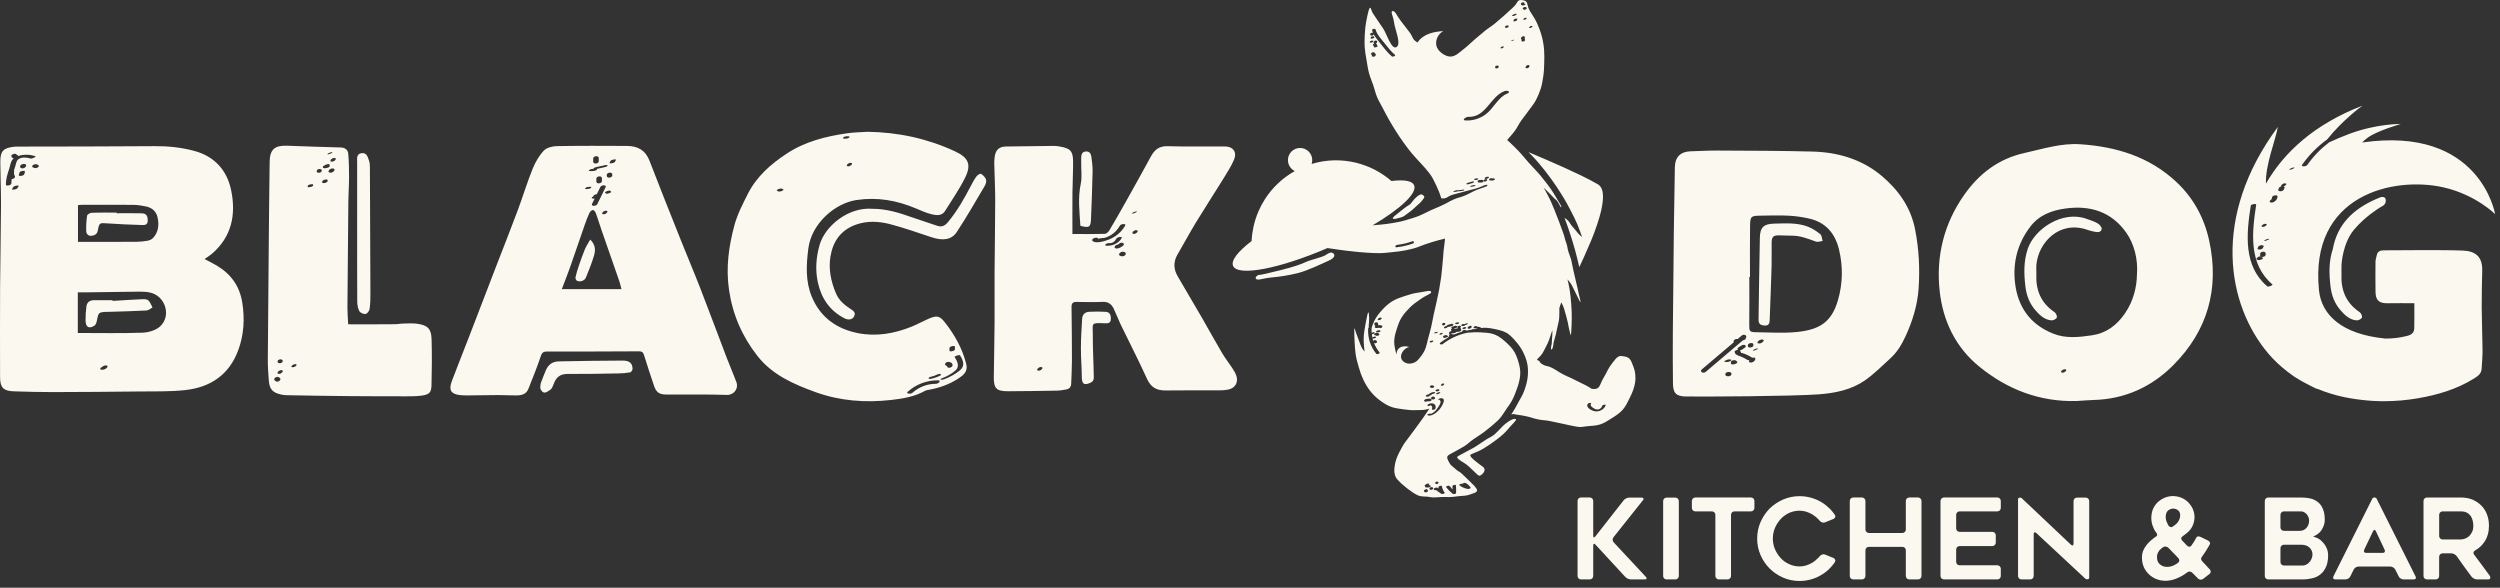                  <svg width="302" height="71" viewBox="0 0 302 71" fill="none" xmlns="http://www.w3.org/2000/svg" role="img" aria-label="Black Dog Kitchen and Bar">
              <rect x="0" y="0" width="302" height="71" fill="#333333" stroke="none"/>
              <path d="M217.389 59.936C217.849 59.936 218.308 59.999 218.768 60.125C219.219 60.251 219.634 60.427 220.012 60.652C220.21 60.769 220.396 60.898 220.573 61.036C220.749 61.177 220.913 61.323 221.067 61.476C221.292 61.71 221.486 61.949 221.648 62.193C221.711 62.291 221.725 62.388 221.688 62.483C221.653 62.577 221.581 62.648 221.472 62.693L220.471 63.098C220.372 63.143 220.261 63.15 220.14 63.117C220.018 63.086 219.921 63.025 219.85 62.935C219.805 62.891 219.76 62.843 219.715 62.793C219.67 62.744 219.624 62.696 219.579 62.651C219.48 62.552 219.379 62.462 219.275 62.38C219.172 62.299 219.061 62.222 218.944 62.151C218.827 62.079 218.705 62.016 218.579 61.962C218.453 61.908 218.327 61.859 218.201 61.814C217.939 61.732 217.669 61.692 217.39 61.692C216.948 61.692 216.524 61.782 216.119 61.962C215.722 62.151 215.384 62.4 215.105 62.705C214.817 63.021 214.586 63.377 214.415 63.773C214.244 64.178 214.159 64.607 214.159 65.057C214.159 65.507 214.244 65.945 214.415 66.341C214.586 66.738 214.817 67.094 215.105 67.409C215.384 67.725 215.722 67.968 216.119 68.14C216.506 68.329 216.93 68.424 217.39 68.424C217.669 68.424 217.939 68.383 218.201 68.302C218.326 68.257 218.453 68.208 218.579 68.154C218.705 68.1 218.827 68.037 218.944 67.965C219.061 67.893 219.172 67.814 219.275 67.729C219.379 67.643 219.48 67.55 219.579 67.451C219.624 67.406 219.67 67.359 219.715 67.31C219.76 67.26 219.804 67.212 219.85 67.167C219.921 67.077 220.018 67.014 220.14 66.979C220.261 66.942 220.372 66.947 220.471 66.992L221.472 67.397C221.58 67.443 221.652 67.515 221.688 67.614C221.725 67.712 221.711 67.812 221.648 67.91V67.911C221.558 68.038 221.465 68.162 221.371 68.283C221.277 68.405 221.175 68.52 221.067 68.628C220.77 68.944 220.418 69.219 220.013 69.453C219.824 69.57 219.624 69.674 219.417 69.764C219.21 69.854 218.994 69.931 218.768 69.993C218.308 70.119 217.849 70.183 217.389 70.183C216.686 70.183 216.023 70.047 215.401 69.777C214.78 69.506 214.234 69.138 213.766 68.669C213.306 68.209 212.941 67.668 212.671 67.046C212.401 66.425 212.265 65.762 212.265 65.06C212.265 64.357 212.4 63.694 212.671 63.072C212.941 62.459 213.306 61.914 213.766 61.436C214.243 60.977 214.788 60.611 215.401 60.342C216.023 60.072 216.685 59.936 217.389 59.936ZM262.631 59.929C262.815 59.943 263.003 59.973 263.191 60.018C263.561 60.117 263.894 60.292 264.192 60.544C264.472 60.788 264.697 61.085 264.868 61.437C264.949 61.608 265.007 61.785 265.044 61.965C265.08 62.145 265.099 62.325 265.099 62.505C265.089 62.875 264.999 63.24 264.828 63.601C264.675 63.898 264.468 64.15 264.207 64.358C264.125 64.43 264.039 64.5 263.95 64.568C263.86 64.635 263.765 64.705 263.666 64.777C263.566 64.839 263.511 64.921 263.497 65.021C263.484 65.12 263.516 65.21 263.598 65.291L264.206 65.926C264.286 66.007 264.379 66.046 264.482 66.041C264.586 66.036 264.67 65.985 264.733 65.885C264.95 65.578 265.111 65.322 265.22 65.115C265.246 65.07 265.269 65.03 265.287 64.993C265.304 64.958 265.323 64.926 265.341 64.9C265.376 64.836 265.443 64.802 265.537 64.798C265.631 64.793 265.728 64.814 265.828 64.859L266.721 65.291C266.819 65.345 266.894 65.415 266.943 65.5C266.993 65.586 266.995 65.665 266.95 65.737C266.932 65.783 266.91 65.826 266.883 65.867C266.856 65.907 266.828 65.954 266.801 66.008C266.711 66.18 266.595 66.371 266.457 66.582C266.317 66.794 266.153 67.035 265.963 67.305C265.89 67.404 265.87 67.499 265.902 67.589C265.933 67.679 265.991 67.765 266.071 67.846L266.951 68.793C267.023 68.874 267.057 68.969 267.053 69.077C267.047 69.185 266.996 69.275 266.896 69.347L266.14 69.929C266.049 70.001 265.943 70.031 265.821 70.023C265.7 70.014 265.598 69.969 265.517 69.888L265.517 69.885L264.827 69.183C264.746 69.102 264.647 69.057 264.53 69.047C264.413 69.038 264.309 69.07 264.219 69.142C264.12 69.214 264.025 69.282 263.934 69.345C263.845 69.408 263.755 69.467 263.665 69.521C263.395 69.674 263.133 69.801 262.881 69.9C262.637 69.998 262.425 70.061 262.245 70.088C262.147 70.106 262.058 70.12 261.982 70.129C261.906 70.138 261.84 70.146 261.786 70.156C261.38 70.174 261.016 70.129 260.691 70.021C260.358 69.922 260.05 69.759 259.771 69.533C259.492 69.308 259.266 69.047 259.096 68.749C258.925 68.452 258.816 68.119 258.771 67.749C258.699 67.2 258.771 66.726 258.987 66.329C259.204 65.914 259.515 65.541 259.921 65.207C260.002 65.135 260.128 65.037 260.3 64.91C260.335 64.893 260.37 64.871 260.401 64.844C260.432 64.816 260.466 64.795 260.502 64.777C260.556 64.732 260.586 64.673 260.591 64.6C260.595 64.528 260.547 64.429 260.448 64.303C260.349 64.177 260.266 64.041 260.198 63.897C260.131 63.752 260.069 63.604 260.016 63.45C259.88 63.027 259.845 62.603 259.907 62.18C259.944 61.819 260.06 61.477 260.259 61.152C260.448 60.845 260.7 60.59 261.016 60.382C261.34 60.166 261.687 60.026 262.057 59.963C262.255 59.927 262.446 59.915 262.631 59.929ZM202.383 60.112C202.5 60.113 202.599 60.154 202.68 60.235C202.76 60.316 202.801 60.415 202.801 60.532V69.575C202.801 69.692 202.76 69.792 202.68 69.872C202.598 69.953 202.5 69.993 202.383 69.993H201.315C201.198 69.993 201.101 69.953 201.024 69.872C200.948 69.791 200.909 69.692 200.909 69.575V60.532C200.909 60.414 200.947 60.315 201.024 60.235C201.101 60.154 201.198 60.112 201.315 60.112H202.383ZM243.947 60.117C244.06 60.096 244.157 60.12 244.237 60.192L250.173 65.802C250.263 65.883 250.337 65.91 250.396 65.883C250.454 65.856 250.484 65.785 250.484 65.667V60.529C250.484 60.413 250.524 60.313 250.605 60.233C250.687 60.152 250.786 60.112 250.903 60.112H251.958C252.075 60.112 252.174 60.152 252.255 60.233C252.335 60.314 252.376 60.413 252.376 60.529V69.763C252.376 69.88 252.32 69.95 252.207 69.973C252.094 69.995 251.993 69.97 251.903 69.899L245.981 64.383C245.891 64.311 245.817 64.289 245.758 64.316C245.699 64.343 245.67 64.415 245.67 64.531H245.671V69.575C245.671 69.691 245.631 69.791 245.55 69.871C245.468 69.952 245.369 69.993 245.252 69.993H244.184C244.076 69.993 243.981 69.952 243.899 69.871C243.819 69.79 243.778 69.691 243.778 69.575V60.327C243.778 60.211 243.835 60.14 243.947 60.117ZM277.94 60.098C278.147 60.098 278.341 60.108 278.521 60.126C278.702 60.144 278.882 60.171 279.062 60.206C279.431 60.296 279.738 60.441 279.981 60.639C280.252 60.837 280.459 61.117 280.602 61.478C280.756 61.811 280.832 62.266 280.832 62.843C280.832 63.05 280.791 63.268 280.711 63.492V63.492C280.621 63.725 280.513 63.933 280.387 64.112C280.251 64.302 280.079 64.46 279.872 64.586C279.782 64.648 279.679 64.703 279.561 64.748C279.471 64.775 279.431 64.796 279.44 64.809C279.449 64.823 279.503 64.843 279.602 64.869C279.728 64.914 279.846 64.96 279.954 65.005C280.188 65.123 280.4 65.289 280.589 65.505C280.787 65.712 280.945 65.952 281.062 66.222C281.179 66.484 281.238 66.768 281.238 67.073C281.238 67.614 281.157 68.074 280.994 68.452C280.823 68.84 280.602 69.142 280.333 69.359C280.063 69.593 279.737 69.756 279.358 69.846C279.17 69.891 278.976 69.927 278.778 69.953C278.58 69.98 278.372 69.993 278.156 69.993H274.006C273.889 69.993 273.789 69.953 273.709 69.872C273.628 69.791 273.587 69.692 273.587 69.575V60.518C273.587 60.401 273.627 60.3 273.709 60.22C273.789 60.139 273.889 60.098 274.006 60.098H277.94ZM286.836 60.097C286.962 60.097 287.053 60.152 287.106 60.259L291.797 69.628C291.851 69.728 291.858 69.812 291.817 69.884C291.777 69.957 291.697 69.992 291.58 69.992H290.35C290.234 69.992 290.116 69.957 289.998 69.884C289.881 69.812 289.8 69.722 289.755 69.615L289.35 68.803C289.295 68.704 289.211 68.619 289.099 68.547C288.986 68.475 288.871 68.44 288.754 68.44H284.915C284.798 68.44 284.681 68.475 284.563 68.547C284.447 68.62 284.365 68.709 284.32 68.817L283.928 69.615C283.874 69.723 283.789 69.813 283.677 69.885C283.564 69.958 283.449 69.993 283.332 69.993H282.101C281.985 69.993 281.906 69.958 281.865 69.885C281.825 69.813 281.827 69.728 281.872 69.629L281.875 69.628L286.565 60.259C286.619 60.152 286.709 60.097 286.836 60.097ZM297.26 60.098C297.764 60.098 298.229 60.18 298.652 60.342C299.067 60.522 299.423 60.757 299.721 61.044C299.874 61.197 300.009 61.364 300.126 61.544C300.243 61.724 300.342 61.918 300.423 62.125C300.585 62.549 300.666 63.01 300.666 63.505C300.666 64.271 300.482 64.924 300.112 65.465C299.824 65.897 299.45 66.24 298.99 66.492C298.891 66.546 298.828 66.621 298.801 66.715C298.773 66.809 298.795 66.902 298.867 66.992C299.201 67.444 299.519 67.87 299.82 68.271C300.123 68.672 300.436 69.097 300.76 69.547C300.832 69.646 300.852 69.746 300.82 69.845C300.788 69.944 300.713 69.992 300.597 69.992H299.231C299.115 69.992 298.992 69.962 298.866 69.899C298.741 69.836 298.64 69.759 298.568 69.669L297.662 68.439L296.77 67.181C296.699 67.082 296.599 67.001 296.473 66.938C296.347 66.875 296.225 66.843 296.108 66.843H295.067C294.95 66.843 294.851 66.885 294.77 66.965C294.689 67.046 294.649 67.145 294.649 67.262V69.573C294.649 69.69 294.611 69.79 294.534 69.87C294.457 69.951 294.36 69.991 294.243 69.992L294.244 69.993H293.177C293.06 69.993 292.96 69.953 292.88 69.872C292.799 69.791 292.759 69.692 292.759 69.575V60.518C292.759 60.401 292.799 60.3 292.88 60.22C292.96 60.14 293.06 60.098 293.177 60.098H297.26ZM192.043 60.097C192.16 60.097 192.26 60.138 192.341 60.219C192.422 60.3 192.462 60.399 192.462 60.516V64.707C192.462 64.824 192.487 64.891 192.536 64.909C192.585 64.928 192.646 64.892 192.718 64.802L196.139 60.436C196.21 60.346 196.309 60.269 196.435 60.205C196.561 60.143 196.684 60.112 196.801 60.112H198.302C198.418 60.112 198.492 60.143 198.524 60.205C198.556 60.269 198.536 60.346 198.464 60.436L194.909 64.897C194.836 64.987 194.802 65.093 194.808 65.214C194.812 65.336 194.856 65.437 194.937 65.518L198.831 69.695C198.903 69.776 198.928 69.847 198.905 69.904C198.883 69.963 198.812 69.992 198.695 69.992H197.019C196.902 69.992 196.776 69.963 196.641 69.904C196.505 69.847 196.401 69.772 196.329 69.682L196.328 69.683L192.732 65.789C192.66 65.708 192.597 65.678 192.543 65.7C192.489 65.723 192.462 65.793 192.462 65.91V69.573C192.462 69.69 192.422 69.79 192.341 69.87C192.259 69.951 192.16 69.992 192.043 69.992H190.975C190.858 69.992 190.761 69.951 190.684 69.87C190.607 69.789 190.569 69.69 190.569 69.573V60.516C190.569 60.399 190.607 60.3 190.684 60.219C190.761 60.138 190.858 60.097 190.975 60.097H192.043ZM224.926 60.097C225.042 60.097 225.142 60.139 225.223 60.22C225.304 60.3 225.344 60.4 225.344 60.517V63.964C225.344 64.081 225.384 64.18 225.466 64.261C225.546 64.342 225.647 64.383 225.764 64.383H229.805C229.922 64.383 230.022 64.342 230.102 64.261C230.183 64.18 230.224 64.081 230.224 63.964V60.517C230.224 60.4 230.264 60.3 230.346 60.22C230.426 60.139 230.526 60.097 230.642 60.097H231.697C231.814 60.097 231.913 60.139 231.994 60.22C232.075 60.301 232.116 60.4 232.116 60.517V69.575C232.116 69.691 232.075 69.791 231.994 69.871C231.913 69.952 231.814 69.992 231.697 69.992H230.642C230.526 69.992 230.426 69.952 230.346 69.871C230.265 69.791 230.224 69.691 230.224 69.575V66.479C230.224 66.362 230.184 66.261 230.102 66.181C230.022 66.1 229.922 66.059 229.805 66.059H225.764C225.647 66.059 225.546 66.1 225.466 66.181C225.384 66.261 225.344 66.362 225.344 66.479V69.575C225.344 69.691 225.304 69.791 225.223 69.871C225.141 69.952 225.042 69.992 224.926 69.992H223.871C223.753 69.992 223.655 69.952 223.574 69.871C223.493 69.79 223.452 69.691 223.452 69.575V60.517C223.452 60.4 223.493 60.3 223.574 60.22C223.655 60.139 223.754 60.097 223.871 60.097H224.926ZM211.516 60.097C211.633 60.097 211.732 60.139 211.812 60.22C211.894 60.3 211.934 60.4 211.934 60.517V61.356C211.934 61.472 211.894 61.572 211.812 61.653C211.731 61.733 211.632 61.774 211.516 61.774H209.525C209.409 61.774 209.309 61.814 209.228 61.895C209.148 61.975 209.107 62.076 209.107 62.193V69.573C209.107 69.69 209.066 69.79 208.985 69.87C208.904 69.951 208.805 69.992 208.688 69.992H207.634C207.517 69.991 207.417 69.951 207.337 69.87C207.256 69.789 207.216 69.69 207.216 69.573V62.193C207.216 62.076 207.176 61.975 207.095 61.895C207.014 61.814 206.914 61.774 206.797 61.774H204.797C204.68 61.774 204.58 61.733 204.499 61.653C204.418 61.571 204.377 61.472 204.377 61.356V60.517C204.377 60.4 204.418 60.3 204.499 60.22C204.58 60.139 204.68 60.097 204.797 60.097H211.516ZM241.279 60.097C241.396 60.097 241.496 60.138 241.576 60.219C241.657 60.3 241.697 60.399 241.697 60.516V61.355C241.697 61.472 241.657 61.571 241.576 61.652C241.495 61.732 241.396 61.773 241.279 61.773H236.724C236.607 61.773 236.506 61.813 236.426 61.894C236.344 61.974 236.304 62.075 236.304 62.192V63.829C236.304 63.946 236.344 64.046 236.426 64.126C236.506 64.207 236.607 64.247 236.724 64.247H240.672C240.789 64.247 240.888 64.288 240.969 64.368C241.049 64.449 241.09 64.549 241.09 64.666V65.544C241.09 65.662 241.05 65.761 240.969 65.842C240.888 65.923 240.789 65.963 240.672 65.963H236.724C236.607 65.963 236.506 66.004 236.426 66.085C236.344 66.166 236.304 66.265 236.304 66.382V67.87C236.304 67.987 236.344 68.087 236.426 68.167C236.506 68.249 236.607 68.288 236.724 68.288H241.279C241.396 68.288 241.496 68.329 241.576 68.41C241.658 68.491 241.697 68.591 241.697 68.708V69.573C241.697 69.69 241.657 69.79 241.576 69.87C241.496 69.951 241.396 69.991 241.279 69.992H234.831C234.714 69.991 234.615 69.951 234.534 69.87C234.454 69.789 234.413 69.69 234.413 69.573V60.516C234.413 60.399 234.454 60.3 234.534 60.219C234.615 60.138 234.714 60.097 234.831 60.097H241.279ZM261.644 66.027C261.522 66.004 261.416 66.024 261.326 66.087C261.272 66.123 261.219 66.159 261.17 66.195C261.121 66.231 261.073 66.272 261.028 66.316C261.001 66.334 260.952 66.379 260.88 66.451C260.826 66.523 260.771 66.605 260.718 66.695C260.655 66.812 260.61 66.929 260.583 67.046C260.556 67.2 260.556 67.362 260.583 67.533C260.61 67.795 260.727 68.011 260.934 68.182C261.16 68.371 261.417 68.47 261.705 68.479C261.903 68.488 262.097 68.466 262.286 68.412C262.475 68.358 262.633 68.291 262.76 68.21C262.913 68.13 263.039 68.043 263.138 67.953C263.228 67.863 263.267 67.769 263.259 67.669C263.25 67.57 263.205 67.48 263.124 67.399L261.947 66.182C261.867 66.101 261.765 66.049 261.644 66.027ZM275.898 65.802C275.781 65.802 275.681 65.843 275.6 65.924C275.52 66.005 275.479 66.104 275.479 66.221V67.898C275.479 68.014 275.52 68.114 275.6 68.195C275.681 68.275 275.781 68.317 275.898 68.317H278.156C278.327 68.317 278.481 68.276 278.616 68.195C278.751 68.132 278.878 68.029 278.995 67.884C279.112 67.749 279.197 67.604 279.251 67.451C279.313 67.316 279.346 67.159 279.346 66.979C279.346 66.654 279.225 66.375 278.98 66.14C278.746 65.915 278.403 65.802 277.952 65.802H275.898ZM286.836 64.018C286.763 64.018 286.705 64.073 286.66 64.18L285.593 66.411C285.547 66.519 285.547 66.609 285.593 66.681C285.637 66.753 285.718 66.788 285.836 66.788V66.789H287.837C287.954 66.789 288.033 66.751 288.073 66.675C288.114 66.599 288.111 66.511 288.066 66.411L287.012 64.18C286.967 64.073 286.909 64.018 286.836 64.018ZM295.071 61.774C294.953 61.774 294.854 61.814 294.773 61.895C294.692 61.975 294.652 62.076 294.652 62.193V64.747C294.652 64.864 294.692 64.964 294.773 65.044C294.854 65.126 294.954 65.166 295.071 65.166L295.07 65.167H297.261C297.423 65.167 297.598 65.132 297.787 65.06C297.985 64.988 298.153 64.883 298.288 64.748C298.423 64.613 298.54 64.442 298.64 64.235C298.729 64.046 298.775 63.801 298.775 63.504C298.775 63.342 298.757 63.171 298.722 62.99C298.703 62.892 298.676 62.794 298.641 62.7C298.604 62.605 298.563 62.512 298.518 62.422C298.411 62.242 298.257 62.089 298.059 61.963C297.852 61.838 297.586 61.774 297.262 61.774H295.071ZM275.897 61.773C275.78 61.773 275.681 61.814 275.6 61.895C275.52 61.975 275.478 62.075 275.478 62.192V63.705C275.478 63.822 275.52 63.922 275.6 64.002C275.682 64.083 275.78 64.123 275.897 64.123L275.898 64.126H277.805C277.993 64.126 278.161 64.091 278.305 64.018C278.431 63.955 278.548 63.86 278.656 63.734C278.746 63.626 278.818 63.49 278.873 63.328C278.917 63.203 278.939 63.054 278.939 62.882C278.939 62.738 278.912 62.598 278.858 62.463C278.795 62.31 278.724 62.192 278.642 62.111C278.561 62.021 278.457 61.94 278.331 61.867C278.213 61.804 278.083 61.773 277.938 61.773H275.897ZM262.556 61.438C262.357 61.429 262.158 61.492 261.961 61.626C261.762 61.771 261.65 61.997 261.623 62.303C261.595 62.573 261.641 62.839 261.759 63.101V63.099C261.822 63.252 261.881 63.373 261.934 63.464C261.997 63.563 262.076 63.629 262.171 63.66C262.265 63.692 262.348 63.685 262.421 63.64C262.456 63.623 262.484 63.604 262.502 63.586C262.52 63.568 262.547 63.551 262.583 63.532C262.655 63.487 262.72 63.439 262.779 63.384C262.837 63.33 262.894 63.281 262.948 63.236C263.228 62.938 263.367 62.6 263.367 62.222C263.367 61.997 263.286 61.807 263.124 61.654C262.971 61.528 262.781 61.456 262.556 61.438ZM183.905 0.014C184.735 0.126 184.316 0.552 184.852 1.4C185.113 1.811 185.44 2.278 185.693 2.842C185.909 3.321 186.106 3.849 186.257 4.416C186.395 4.935 186.489 5.488 186.529 6.066C186.568 6.616 186.553 7.127 186.542 7.609C186.528 8.16 186.511 8.669 186.437 9.146C186.354 9.686 186.286 10.2 186.135 10.664C185.97 11.171 185.773 11.651 185.54 12.096C185.3 12.553 184.956 12.944 184.657 13.368C184.372 13.772 184.061 14.156 183.785 14.536C183.476 14.963 183.272 15.429 183.015 15.777C182.603 16.333 182.204 16.726 182.063 16.911C182.063 16.911 182.676 17.452 183.47 18.275C183.873 18.692 184.221 19.154 184.652 19.634C185.169 20.21 185.762 20.804 186.117 21.241C187.352 22.757 187.6 23.234 187.706 23.393C187.812 23.552 188.6 24.895 188.6 24.895C188.608 25.383 188.402 24.584 187.998 24.159C187.947 24.107 187.871 24.074 187.816 24.017C187.434 23.617 186.958 23.129 186.467 22.658C186.467 22.658 186.912 23.411 187.336 24.311C187.759 25.211 188.959 28.386 188.995 28.653C189.031 28.917 189.331 29.642 189.349 29.889C189.366 30.136 189.543 30.664 189.613 30.841C189.684 31.018 189.842 31.459 189.878 31.759C189.913 32.059 190.558 34.776 190.558 34.776C190.726 35.712 191.141 36.969 190.785 36.294C190.457 35.673 190.16 34.986 189.904 34.513C189.745 34.217 189.543 33.98 189.538 33.974C189.476 33.902 189.419 33.816 189.352 33.753C189.442 34.123 189.536 34.517 189.605 34.939C189.707 35.559 189.76 36.141 189.802 36.674C189.853 37.336 189.875 37.922 189.868 38.417C189.853 39.512 189.795 41.076 189.659 40.214C189.633 40.047 189.535 39.718 189.5 39.526C189.429 39.138 189.374 38.806 189.208 38.229C189.025 37.593 188.911 37.042 188.65 36.612C188.639 36.593 188.599 36.576 188.588 36.558C188.52 36.751 188.45 36.97 188.37 37.205C188.362 37.574 188.389 37.981 188.352 38.409C188.313 38.876 188.173 39.301 188.095 39.7C188 40.184 187.901 40.613 187.789 40.973C187.653 41.41 187.659 41.456 187.638 41.688C187.622 41.865 187.459 42.439 187.371 42.168C187.347 42.095 187.36 41.838 187.408 41.706C187.474 41.528 187.447 41.403 187.477 41.04C187.51 40.65 187.546 40.231 187.52 39.874C187.359 40.352 187.234 40.774 187.097 41.139C186.905 41.648 186.657 42.02 186.515 42.342C186.093 43.292 185.278 43.422 185.924 43.586L186.088 43.838C186.69 44.322 186.826 44.1 187.509 44.451C188.191 44.803 188.156 44.874 188.839 45.226C189.52 45.577 189.542 45.533 190.224 45.885C190.905 46.236 190.917 46.213 191.599 46.564C192.28 46.915 192.133 46.967 192.445 46.989C193.299 47.047 193.196 46.519 193.67 45.716C194.222 44.781 194.193 44.614 194.753 43.873C195.312 43.134 195.513 42.982 195.873 43.007L195.87 43.014C196.881 43.086 196.965 43.352 197.335 44.347C197.52 44.844 197.633 45.451 197.517 46.226C197.433 46.775 197.22 47.372 196.873 48.069C196.605 48.607 196.366 49.113 196.023 49.499C195.638 49.934 195.175 50.22 194.74 50.496C194.264 50.798 193.803 51.106 193.327 51.261C192.782 51.439 192.244 51.433 191.788 51.483C190.887 51.581 191.013 51.644 190.265 51.504C189.518 51.365 189.523 51.348 188.78 51.192C188.038 51.035 188.038 51.032 187.296 50.876C186.554 50.72 186.531 50.815 185.789 50.659C185.048 50.504 185.066 50.43 184.325 50.274C183.583 50.118 183.57 50.171 182.828 50.015L182.56 50.052C182.882 49.607 183.16 49.089 183.454 48.532C183.617 48.224 183.915 47.778 184.132 47.197C184.291 46.767 184.437 46.277 184.517 45.746C184.587 45.275 184.608 44.769 184.545 44.246C184.488 43.777 184.339 43.301 184.124 42.812C183.938 42.388 183.692 41.958 183.353 41.532C183.067 41.172 182.741 40.792 182.325 40.44C181.897 40.078 181.362 39.924 180.817 39.805C180.283 39.688 179.725 39.566 179.175 39.601C179.096 39.605 179.019 39.617 178.941 39.625C178.94 39.624 178.942 39.622 178.94 39.62C178.819 39.517 178.683 39.477 178.526 39.469C178.511 39.468 178.492 39.473 178.475 39.475C178.468 39.465 178.463 39.455 178.447 39.447C178.424 39.435 178.4 39.423 178.377 39.411C178.288 39.366 178.159 39.395 178.079 39.447C178.021 39.485 177.955 39.576 178.046 39.621C178.069 39.633 178.093 39.646 178.116 39.657C178.187 39.693 178.281 39.681 178.357 39.649C178.393 39.66 178.426 39.677 178.459 39.697C178.336 39.72 178.215 39.743 178.097 39.77C178.015 39.727 177.858 39.763 177.772 39.825C177.548 39.852 177.325 39.889 177.105 39.936C177.098 39.919 177.086 39.902 177.066 39.888C177.022 39.855 176.961 39.85 176.901 39.861C176.768 39.857 176.601 39.959 176.629 40.059C176.298 40.153 175.973 40.27 175.657 40.408C175.64 40.401 175.625 40.393 175.601 40.389C175.553 40.38 175.509 40.381 175.464 40.39C175.423 40.358 175.364 40.348 175.314 40.352C175.298 40.353 175.279 40.356 175.26 40.362C175.318 40.333 175.37 40.294 175.394 40.259C175.528 40.279 175.659 40.257 175.791 40.209C175.837 40.193 175.891 40.148 175.907 40.098C175.912 40.095 175.919 40.092 175.924 40.089C175.966 40.103 176.031 40.097 176.058 40.093C176.128 40.081 176.199 40.069 176.269 40.057C176.329 40.047 176.5 40.012 176.513 39.936C176.514 39.928 176.509 39.925 176.508 39.919C176.508 39.914 176.505 39.91 176.502 39.906C176.493 39.894 176.481 39.886 176.463 39.882C176.534 39.839 176.568 39.79 176.485 39.776C176.492 39.761 176.495 39.746 176.491 39.731C176.474 39.656 176.431 39.618 176.375 39.604C176.434 39.575 176.479 39.536 176.479 39.487V39.451C176.479 39.266 176.059 39.349 176.059 39.499V39.534C176.059 39.587 176.095 39.617 176.143 39.631C176.122 39.638 176.1 39.646 176.079 39.654C176.051 39.656 176.022 39.662 175.993 39.67C175.957 39.677 175.921 39.688 175.889 39.704C175.869 39.702 175.849 39.702 175.834 39.702C175.798 39.703 175.763 39.712 175.727 39.718C175.71 39.684 175.673 39.665 175.632 39.656C175.652 39.651 175.672 39.644 175.691 39.636C175.748 39.649 175.812 39.643 175.873 39.623C175.94 39.602 176.076 39.543 176.051 39.449C176.038 39.402 175.991 39.382 175.94 39.376C175.855 39.32 175.687 39.354 175.603 39.42C175.512 39.421 175.38 39.449 175.332 39.536C175.291 39.61 175.353 39.655 175.42 39.665C175.353 39.692 175.289 39.743 175.281 39.809C175.275 39.863 175.303 39.896 175.342 39.915C175.311 39.947 175.287 39.983 175.265 40.022L175.231 40.029C175.181 40.042 175.025 40.096 175.045 40.172C175.049 40.188 175.062 40.196 175.076 40.203C175.083 40.217 175.101 40.228 175.127 40.233C175.013 40.298 174.938 40.397 175.127 40.397C175.144 40.397 175.164 40.394 175.184 40.388C175.086 40.435 175.003 40.523 175.056 40.633C175.022 40.66 174.988 40.686 174.958 40.719C174.938 40.741 174.928 40.761 174.922 40.779C174.605 40.961 174.296 41.159 174.001 41.389C173.777 41.563 174.116 41.689 174.274 41.567C174.687 41.245 175.124 40.98 175.577 40.76C175.61 40.751 175.641 40.737 175.668 40.717C176.17 40.481 176.695 40.308 177.236 40.197C177.304 40.191 177.371 40.184 177.442 40.178C177.881 40.144 178.382 40.118 178.899 40.152C179.381 40.184 179.888 40.201 180.35 40.341C180.828 40.485 181.243 40.761 181.609 41.072C182.065 41.458 182.455 41.824 182.744 42.215C183.095 42.692 183.266 43.196 183.411 43.671C183.576 44.211 183.679 44.728 183.642 45.25C183.605 45.792 183.472 46.316 183.295 46.822C183.114 47.34 182.926 47.856 182.682 48.319C182.471 48.717 182.204 49.07 181.972 49.411C181.708 49.799 181.481 50.181 181.229 50.483C180.889 50.891 180.512 51.152 180.285 51.375C179.912 51.678 179.556 51.982 179.189 52.253C178.798 52.542 178.393 52.786 178.022 53.037C177.608 53.318 177.271 53.664 176.902 53.895C176.453 54.176 176.024 54.386 175.676 54.586C174.916 55.023 174.634 55.019 174.945 55.649C175.278 56.322 175.243 56.117 175.792 56.628C176.342 57.14 176.097 56.761 176.645 57.273C177.194 57.785 177.175 57.806 177.724 58.318C178.272 58.828 178.581 59.223 178.352 59.4C178.173 59.537 178.305 59.495 177.417 59.788C176.982 59.932 176.415 59.886 175.846 59.983C175.36 60.065 174.82 60.042 174.271 60.039C173.768 60.037 173.251 60.152 172.721 60.039C172.229 59.935 171.742 60.053 171.247 59.824C170.796 59.614 170.376 59.298 169.938 58.961C169.549 58.661 169.158 58.32 168.79 57.903C168.493 57.566 168.397 57.115 168.44 56.619C168.477 56.195 168.569 55.721 168.742 55.279C168.915 54.84 169.146 54.416 169.351 54.048C169.731 53.37 169.724 53.472 170.123 52.916C170.548 52.324 170.57 52.34 170.992 51.746C171.416 51.152 171.425 51.159 171.848 50.565C172.27 49.972 172.262 49.964 172.668 49.36C172.681 49.341 172.635 49.378 172.612 49.384C171.847 49.582 171.968 49.503 171.04 49.546C170.575 49.568 170.044 49.525 169.472 49.438C168.979 49.363 168.443 49.311 167.929 49.102C167.465 48.912 167.019 48.619 166.579 48.279C166.187 47.978 165.812 47.612 165.469 47.163C165.171 46.775 164.905 46.325 164.664 45.808C164.457 45.365 164.283 44.873 164.129 44.325C163.996 43.852 163.845 43.346 163.761 42.787C163.686 42.298 163.664 41.771 163.632 41.211C163.603 40.713 163.591 40.188 163.599 39.631C163.608 39.68 163.635 39.733 163.645 39.782C163.648 39.743 163.642 39.7 163.635 39.663C163.811 40.268 163.842 40.253 164.077 40.917C164.242 41.385 164.406 41.883 164.62 42.195C164.695 42.303 164.772 42.396 164.838 42.474C164.797 42.031 164.718 41.476 164.733 40.844C164.747 40.294 164.836 39.795 164.916 39.373C165.082 38.498 165.281 37.217 165.364 37.952C165.454 38.749 165.316 39.133 165.339 39.585C165.301 39.61 165.276 39.64 165.273 39.674C165.206 40.804 165.544 41.862 166.26 42.739C166.352 42.852 166.755 42.705 166.648 42.575C166.358 42.219 166.136 41.832 165.975 41.424C166.05 41.478 166.148 41.485 166.233 41.442C166.299 41.408 166.406 41.293 166.329 41.215L166.259 41.145C166.182 41.069 166.069 41.057 165.973 41.107C165.945 41.12 165.911 41.15 165.886 41.184C165.855 41.088 165.83 40.991 165.807 40.893C165.888 40.927 166.207 40.867 166.207 40.759V40.689C166.206 40.617 165.789 40.677 165.788 40.801V40.825C165.755 40.675 165.731 40.523 165.714 40.369C165.731 40.374 165.75 40.378 165.777 40.378C165.945 40.378 166.217 40.123 165.935 40.123C165.858 40.123 165.76 40.178 165.703 40.236C165.687 40.034 165.681 39.831 165.693 39.623C165.693 39.62 165.691 39.617 165.691 39.614C165.779 39.321 165.879 39.045 166.001 38.792C166.255 38.266 166.598 37.844 166.941 37.463C167.323 37.038 167.728 36.676 168.173 36.401C168.657 36.1 169.179 35.931 169.671 35.769C170.236 35.583 170.77 35.422 171.249 35.362C172.201 35.24 172.889 34.971 172.884 35.303C172.881 35.502 172.323 35.622 171.575 36.157C171.199 36.426 170.747 36.715 170.344 37.117C169.991 37.469 169.631 37.863 169.336 38.316C169.058 38.741 168.89 39.239 168.727 39.751C168.576 40.227 168.42 40.726 168.419 41.277C168.418 41.763 168.546 42.29 168.698 42.834C168.72 41.674 169.879 41.759 170.243 41.931C169.595 41.997 168.905 42.977 169.428 43.566C169.95 44.154 170.832 43.944 171.245 43.528C171.541 43.191 171.866 42.814 172.093 42.338C172.291 41.923 172.382 41.432 172.508 40.933C172.6 40.57 172.754 40.069 172.896 39.45C172.999 39.002 173.085 38.493 173.2 37.945C173.299 37.472 173.439 36.974 173.541 36.446C173.635 35.959 173.766 35.46 173.856 34.941C173.943 34.445 174.023 33.935 174.1 33.421C174.175 32.918 174.19 32.4 174.253 31.891C174.316 31.38 174.334 30.867 174.38 30.362C174.426 29.842 174.529 29.322 174.553 28.822C174.015 28.943 173.473 29.102 172.953 29.256C172.414 29.416 171.894 29.601 171.401 29.801C170.915 29.999 170.384 30.109 169.846 30.227C169.327 30.34 168.793 30.4 168.252 30.452C167.715 30.504 167.179 30.578 166.643 30.583C166.094 30.588 165.553 30.548 165.03 30.518C164.467 30.485 163.928 30.426 163.425 30.37C162.829 30.304 162.285 30.251 161.823 30.179C161.158 30.076 160.63 29.998 160.359 29.967C154.58 32.461 149.542 33.432 148.96 32.128C148.67 31.478 149.541 30.382 151.194 29.118C151.22 28.541 151.296 27.971 151.418 27.411C151.559 26.763 151.763 26.131 152.025 25.524C152.241 25.023 152.499 24.538 152.793 24.076C153.678 22.691 154.903 21.507 156.414 20.665C156.104 20.516 155.843 20.259 155.698 19.917C155.381 19.17 155.73 18.307 156.476 17.991C157.223 17.674 158.085 18.022 158.402 18.769C158.547 19.111 158.551 19.477 158.443 19.804C160.234 19.262 162.083 19.236 163.809 19.658C165.379 20.043 166.849 20.797 168.083 21.866C169.58 21.681 170.581 21.831 170.821 22.368C171.246 23.32 169.183 25.228 165.817 27.215C166.146 27.19 166.475 27.157 166.802 27.131C167.321 27.09 167.826 27.011 168.317 26.928C168.81 26.845 169.335 26.748 169.871 26.581C170.364 26.428 170.885 26.287 171.392 26.084C171.884 25.888 172.354 25.624 172.837 25.401C173.33 25.172 173.84 24.995 174.301 24.759C174.968 24.455 174.938 24.386 175.609 24.093C176.28 23.8 176.324 23.897 176.995 23.604C177.666 23.312 177.644 23.262 178.315 22.969C178.986 22.677 179.711 22.557 179.679 22.377C179.639 22.158 178.965 22.586 178.271 22.779C177.578 22.972 177.572 22.951 176.879 23.144C176.186 23.337 176.183 23.329 175.49 23.522C174.798 23.715 174.818 24.054 174.106 23.956C173.932 23.357 173.707 22.844 173.503 22.407C173.248 21.862 173.02 21.388 172.709 20.978C172.386 20.551 172.033 20.159 171.64 19.732C171.304 19.367 170.932 18.982 170.538 18.515C170.221 18.14 169.903 17.704 169.545 17.21C169.254 16.808 168.948 16.36 168.628 15.85C168.341 15.395 168.07 14.956 167.823 14.52C167.558 14.052 167.309 13.598 167.087 13.152C166.845 12.668 166.561 12.227 166.366 11.77C166.153 11.27 166.05 10.754 165.887 10.287C165.707 9.773 165.499 9.295 165.373 8.821C165.232 8.288 165.167 7.772 165.084 7.292C164.988 6.743 164.895 6.234 164.861 5.755C164.821 5.186 164.842 4.668 164.864 4.201C164.894 3.6 164.943 3.082 165.027 2.656C165.22 1.683 165.447 0.416 165.651 1.164C165.73 1.456 165.907 1.734 166.306 2.3C166.704 2.866 166.687 2.878 167.086 3.445C167.485 4.01 168.069 6.025 168.678 5.698C169.33 5.347 168.49 3.491 168.41 2.754C168.33 2.018 167.927 1.4 168.214 1.339C168.537 1.27 168.733 1.909 169.237 2.552C169.742 3.195 169.73 3.205 170.234 3.848C170.739 4.49 170.531 4.721 171.237 5.132C171.563 4.624 172.076 4.277 172.626 4.075C173.291 3.832 173.969 3.781 174.35 3.761C173.77 4.072 173.396 4.746 173.502 5.434C173.569 5.87 173.872 6.206 174.202 6.448C174.532 6.689 174.946 6.885 175.382 6.818C175.614 6.782 175.84 6.673 176.025 6.552C176.181 6.45 176.598 6.104 177.171 5.641C177.505 5.371 177.846 5.003 178.26 4.663C178.619 4.368 178.994 4.047 179.381 3.727C179.754 3.418 180.187 3.167 180.559 2.858C180.946 2.537 181.312 2.206 181.668 1.909C182.08 1.566 182.42 1.196 182.747 0.923C183.424 0.357 183.182 -0.083 183.905 0.014ZM175.873 58.635C175.858 58.497 175.438 58.589 175.454 58.747C175.468 58.877 175.475 59.006 175.479 59.136C175.398 59.056 175.325 58.967 175.251 58.881C175.267 58.846 175.253 58.814 175.182 58.794C175.17 58.784 175.159 58.774 175.147 58.764C175.131 58.745 175.114 58.728 175.099 58.708V58.709C175.021 58.61 174.63 58.73 174.694 58.847C174.699 58.857 174.705 58.864 174.711 58.873H174.709C174.712 58.877 174.716 58.88 174.719 58.883C174.738 58.912 174.759 58.937 174.783 58.955C174.994 59.212 175.227 59.447 175.49 59.652C175.577 59.718 175.885 59.687 175.893 59.543C175.911 59.239 175.905 58.937 175.873 58.635ZM174.184 58.737C174.162 58.605 173.741 58.702 173.765 58.851C173.773 58.9 173.786 58.948 173.798 58.995C173.732 58.951 173.663 58.914 173.591 58.904C173.481 58.887 173.287 58.928 173.221 59.027C173.157 59.122 173.235 59.191 173.327 59.212C173.371 59.222 173.429 59.217 173.484 59.202C173.575 59.265 173.667 59.345 173.738 59.395C173.862 59.481 173.986 59.567 174.11 59.654L174.109 59.653C174.202 59.716 174.607 59.636 174.499 59.492C174.33 59.267 174.228 59.015 174.184 58.737ZM172.443 59.152C172.387 59.071 172.234 59.089 172.161 59.126C172.061 59.178 171.967 59.276 172.043 59.391C172.115 59.501 172.281 59.491 172.384 59.436C172.454 59.398 172.545 59.317 172.485 59.232C172.479 59.224 172.47 59.22 172.463 59.214C172.464 59.194 172.458 59.173 172.443 59.152ZM173.094 58.932C173.112 58.771 172.691 58.848 172.675 58.986C172.665 59.072 172.694 59.119 172.769 59.16C172.885 59.224 173.271 59.054 173.104 58.962C173.101 58.952 173.097 58.942 173.094 58.932ZM177.022 58.336C176.953 58.301 176.771 58.355 176.689 58.42L176.662 58.449C176.538 58.388 176.196 58.538 176.29 58.614C176.589 58.854 176.935 59.005 177.313 59.067C177.391 59.079 177.722 59.016 177.639 58.884C177.485 58.642 177.278 58.464 177.022 58.336ZM172.606 58.428C172.538 58.389 172.424 58.413 172.357 58.443C172.33 58.455 172.301 58.474 172.273 58.495C172.268 58.499 172.263 58.502 172.259 58.506C172.257 58.508 172.255 58.509 172.254 58.51C172.213 58.542 172.173 58.574 172.133 58.606C172.068 58.658 172.091 58.718 172.153 58.745C172.127 58.824 172.198 58.884 172.277 58.884H172.541C172.636 58.884 172.768 58.857 172.815 58.762C172.858 58.676 172.778 58.61 172.694 58.61H172.578C172.578 58.597 172.58 58.593 172.566 58.597C172.581 58.586 172.595 58.575 172.608 58.564C172.66 58.522 172.665 58.462 172.606 58.428ZM173.592 58.174C173.355 58.174 173.268 58.473 173.553 58.473C173.789 58.473 173.875 58.174 173.592 58.174ZM182.993 50.601C183.457 50.601 182.681 51.195 182.124 51.891C181.567 52.587 180.205 53.59 179.184 54.194C178.164 54.797 177.656 54.777 177.609 55.009C177.564 55.242 178.585 55.983 179.142 56.401C179.698 56.818 178.909 57.514 178.677 57.468C178.444 57.42 177.563 56.355 176.96 55.984C176.357 55.612 175.8 55.287 176.125 55.102C176.45 54.916 177.61 54.312 178.027 54.08C178.445 53.848 179.651 52.967 180.162 52.735C180.672 52.503 181.415 51.529 181.786 51.25C181.786 51.25 182.529 50.601 182.993 50.601ZM173.997 48.112C173.893 48.125 173.543 48.305 173.813 48.273C173.897 48.263 174.003 48.422 174.021 48.493C174.046 48.587 173.986 48.726 173.95 48.812C173.886 48.965 173.782 49.115 173.69 49.253C173.59 49.402 173.481 49.544 173.355 49.672C173.318 49.711 172.986 49.962 172.884 49.99C172.879 49.951 172.636 49.97 172.563 50C172.55 50.006 172.536 50.012 172.522 50.018C172.495 50.029 172.43 50.058 172.433 50.097C172.434 50.114 172.435 50.132 172.436 50.15C172.44 50.154 172.445 50.159 172.448 50.163C172.909 50.363 173.584 49.813 173.855 49.502C174.093 49.229 174.911 48.003 173.997 48.112ZM192.201 48.739C192.287 48.618 191.882 48.673 191.819 48.761C191.463 49.261 192.398 49.681 192.788 49.697C193.29 49.718 193.816 49.422 193.972 48.933C194.001 48.837 193.594 48.888 193.558 49.002C193.422 49.428 193.006 49.591 192.611 49.369C192.412 49.258 192.001 49.02 192.201 48.739ZM173.239 48.801C173.021 48.663 172.707 48.71 172.504 48.853C172.443 48.895 172.385 48.969 172.468 49.021V49.02C172.545 49.068 172.696 49.029 172.765 48.982C172.796 48.959 172.786 48.948 172.84 48.971C172.889 48.993 172.93 49.022 172.961 49.068C173.023 49.16 173.032 49.286 172.981 49.385C172.889 49.564 173.306 49.523 173.372 49.398C173.479 49.192 173.446 48.933 173.239 48.801ZM172.795 48.159C172.594 48.143 172.4 48.159 172.208 48.22C172.134 48.244 172.04 48.303 172.035 48.388L172.039 48.426C172.065 48.526 172.206 48.545 172.288 48.519C172.41 48.48 172.526 48.463 172.653 48.474C172.753 48.482 172.882 48.444 172.925 48.344C172.964 48.251 172.888 48.167 172.795 48.159ZM285.39 12.761C285.305 12.816 282.995 14.487 281.123 16.84C279.949 17.694 278.928 18.715 278.094 19.91C277.913 20.169 278.58 20.128 278.714 19.938C279.447 18.886 280.331 17.977 281.344 17.205C282.048 16.872 282.859 16.522 283.774 16.181C287.201 14.906 290.008 14.982 290.008 14.982C290.008 14.982 287.179 15.78 286.01 16.637C285.714 16.854 285.503 17.046 285.35 17.213C299.594 15.156 301.402 25.816 301.411 25.869C301.411 25.869 299.088 23.533 295.214 22.643C289.188 21.259 278.953 23.49 280.134 35.066C280.438 38.052 282.905 40.375 288.093 40.892L288.082 40.9C288.981 40.906 289.876 40.811 290.768 40.582C291.296 40.447 291.627 40.207 291.642 39.674C291.67 38.69 291.651 37.704 291.651 36.627C290.531 36.627 289.466 36.612 288.403 36.632C287.39 36.652 286.971 36.272 286.962 35.24C286.952 34.042 286.945 32.842 286.96 31.644C286.963 31.372 287.052 31.1 287.112 30.83C287.217 30.36 287.542 30.238 287.987 30.239C289.355 30.244 290.722 30.216 292.09 30.218C293.887 30.222 295.687 30.203 297.483 30.266C299.088 30.323 299.883 31.054 299.851 32.653L299.854 32.654C299.825 34.133 299.78 35.613 299.789 37.092C299.798 38.813 299.875 40.532 299.89 42.253C299.895 43.019 299.83 43.786 299.781 44.552C299.741 45.174 299.282 45.466 298.81 45.757C296.76 47.023 294.489 47.69 292.149 48.101C290.77 48.342 289.392 48.462 288.013 48.464L288.017 48.469C287.957 48.469 287.894 48.466 287.833 48.466C287.719 48.465 287.606 48.462 287.492 48.46C287.298 48.456 287.101 48.449 286.901 48.44C286.745 48.432 286.588 48.424 286.431 48.414C286.306 48.406 286.178 48.394 286.051 48.383C285.595 48.345 285.139 48.295 284.684 48.23C284.665 48.227 284.647 48.226 284.628 48.223C284.166 48.156 283.703 48.079 283.24 47.984C282.091 47.747 280.987 47.406 279.933 46.966L279.907 46.985C279.907 46.985 279.495 46.821 278.854 46.472C278.293 46.191 277.744 45.883 277.216 45.542C276.995 45.399 276.791 45.24 276.585 45.085C276.513 45.033 276.441 44.983 276.37 44.93C276.313 44.884 276.255 44.838 276.198 44.791C275.43 44.193 274.696 43.512 274.023 42.72C269.024 36.842 267.092 26.23 275.166 15.331C274.84 17.124 273.654 19.858 273.725 22.187C275.916 18.363 279.63 14.98 285.39 12.761ZM104.794 15.922C108.48 15.972 111.999 16.724 115.347 18.272C116.988 19.031 117.384 19.866 116.579 21.478C115.887 22.865 114.995 24.154 114.171 25.473C113.771 26.112 113.11 26.026 112.53 25.88C111.875 25.716 111.246 25.434 110.619 25.169C108.324 24.2 105.962 23.788 103.472 24.162V24.16C100.849 24.555 98.022 27.004 97.644 30.035C97.395 32.025 97.288 33.975 98.069 35.855C99.097 38.328 101.057 39.725 103.617 40.239C105.837 40.685 108.01 40.305 110.099 39.47C110.784 39.196 111.432 38.828 112.11 38.533C113.154 38.08 113.484 38.101 114.177 38.987C115.335 40.469 116.245 42.1 116.717 43.947C116.884 44.606 116.662 45.07 116.133 45.465C114.997 46.313 113.717 46.798 112.339 47.061C112.128 47.101 111.9 47.125 111.719 47.226C110.461 47.926 109.081 48.15 107.679 48.312C104.547 48.672 101.449 48.435 98.5 47.364C95.881 46.412 93.288 45.29 91.487 42.985C89.65 40.634 88.504 38.011 88.066 35.022C87.677 32.359 88.02 29.824 88.7 27.272C89.065 25.905 89.7 24.689 90.329 23.439C91.404 21.305 93.118 19.823 95.026 18.563C97.243 17.098 99.79 16.457 102.398 16.092C103.189 15.981 103.995 15.976 104.794 15.922ZM251.278 17.425C255.608 17.71 259.609 18.912 262.866 21.944L262.867 21.943C264.952 23.884 266.271 26.302 266.871 29.073C268.126 34.867 266.694 39.952 262.509 44.138C259.905 46.743 256.696 48.208 252.945 48.316C252.254 48.335 251.564 48.399 250.873 48.442C246.405 48.564 242.491 47.053 239.084 44.275C236.241 41.956 234.718 38.794 234.317 35.207C233.846 30.988 234.815 27.028 237.285 23.525C239.093 20.96 241.435 19.17 244.602 18.47C246.814 17.981 248.984 17.274 251.278 17.425ZM173.281 47.962C173.151 47.816 172.754 47.988 172.898 48.15C172.915 48.168 172.932 48.187 172.948 48.205C173.079 48.351 173.475 48.179 173.331 48.018C173.314 47.999 173.298 47.981 173.281 47.962ZM173.178 47.358C172.941 47.389 172.735 47.487 172.564 47.651H172.536C172.442 47.651 172.31 47.678 172.263 47.772V47.773C172.219 47.858 172.3 47.923 172.384 47.923H172.436C172.531 47.923 172.664 47.896 172.711 47.802C172.713 47.797 172.711 47.793 172.713 47.788C172.79 47.775 172.866 47.738 172.919 47.682C172.975 47.624 173.038 47.586 173.117 47.575C173.186 47.566 173.344 47.525 173.356 47.439C173.369 47.349 173.233 47.35 173.178 47.358ZM207.463 18.187C211.297 18.209 215.135 18.207 218.968 18.309C222.074 18.391 224.987 19.265 227.373 21.3H227.375C229.341 22.978 230.813 25.026 231.34 27.694C231.815 30.1 231.934 32.514 231.761 34.927C231.619 36.902 231.026 38.806 230.187 40.624C229.723 41.63 229.17 42.557 228.347 43.299C227.33 44.216 226.363 45.214 225.241 45.981C223.603 47.1 221.657 47.491 219.718 47.635C216.451 47.877 205.719 47.927 203.632 47.895C202.477 47.877 202.107 47.482 202.093 46.324C202.068 44.255 202.064 42.187 202.079 40.118C202.108 36.062 202.151 32.006 202.199 27.95C202.23 25.365 202.276 22.781 202.321 20.196C202.343 18.966 203.023 18.302 204.244 18.276C205.317 18.252 206.39 18.18 207.463 18.187ZM34.652 17.603C36.815 17.676 38.979 17.764 41.142 17.814C41.7 17.827 42.026 18.1 42.069 18.583C42.153 19.532 42.168 20.49 42.167 21.444C42.166 22.381 42.092 23.318 42.082 24.255C42.036 28.554 41.998 32.853 41.969 37.153C41.965 37.776 42.023 38.399 42.06 39.175C44.607 39.175 44.78 39.187 47.237 39.17C48.641 39.161 47.761 39.1 49.165 39.072C49.574 39.064 49.99 39.051 50.394 39.109L50.392 39.108C51.647 39.285 52.094 39.698 52.133 40.946C52.19 42.8 52.17 44.66 52.126 46.516C52.104 47.432 51.863 47.66 50.931 47.79C50.335 47.874 49.723 47.874 49.119 47.874C45.209 47.873 45.868 47.871 41.958 47.848C39.515 47.833 37.072 47.781 34.629 47.74C34.416 47.737 34.2 47.71 33.991 47.665C32.938 47.44 32.557 47.036 32.472 45.969C32.401 45.094 32.348 44.213 32.353 43.336C32.379 38.745 32.424 34.153 32.466 29.562C32.497 26.223 32.526 22.883 32.574 19.544C32.596 18.069 33.171 17.553 34.652 17.603ZM75.74 17.629C77.026 17.634 77.967 18.135 78.462 19.422C79.708 22.663 81 25.885 82.286 29.111C83.044 31.012 83.847 32.895 84.588 34.804C85.674 37.602 86.717 40.417 87.789 43.221H87.788C88.164 44.205 88.589 45.17 88.958 46.157C89.248 46.931 88.671 47.712 87.837 47.707C87.211 47.704 86.586 47.672 85.961 47.664C85.336 47.656 84.71 47.662 84.084 47.662C82.892 47.662 81.699 47.67 80.506 47.66C79.622 47.653 79.277 47.408 78.995 46.572C78.585 45.353 78.181 44.13 77.801 42.902C77.698 42.571 77.562 42.438 77.193 42.44C73.499 42.462 69.803 42.471 66.108 42.462C65.678 42.462 65.486 42.559 65.335 43.007C64.879 44.355 64.349 45.679 63.819 47C63.573 47.612 63.01 47.762 62.419 47.767C61.677 47.773 60.934 47.722 60.191 47.724C58.982 47.726 57.772 47.754 56.562 47.763C56.231 47.766 55.896 47.764 55.567 47.727C54.475 47.601 54.176 47.115 54.577 46.051C55.245 44.281 55.95 42.524 56.632 40.759C57.755 37.848 58.87 34.935 59.992 32.024C60.833 29.842 61.699 27.668 62.517 25.477C63.144 23.797 63.664 22.076 64.332 20.414C64.653 19.617 65.108 18.819 65.69 18.198C66.036 17.83 66.744 17.66 67.294 17.65C70.109 17.597 72.924 17.619 75.74 17.629ZM173.956 47.387C173.884 47.346 173.726 47.404 173.662 47.437C173.627 47.454 173.592 47.473 173.557 47.49C173.499 47.52 173.434 47.571 173.509 47.614C173.58 47.655 173.738 47.596 173.803 47.564C173.838 47.546 173.873 47.527 173.908 47.51C173.965 47.481 174.031 47.43 173.956 47.387ZM113.319 45.943C111.949 45.941 110.69 46.405 109.663 47.315C109.369 47.576 110.017 47.626 110.204 47.461C111.007 46.749 111.998 46.362 113.074 46.364C113.353 46.364 113.765 45.943 113.319 45.943ZM75.183 43.558C76.067 43.557 76.391 43.868 76.414 44.566C76.418 44.708 76.238 44.96 76.11 44.984C75.652 45.068 75.181 45.101 74.714 45.109C72.662 45.143 70.61 45.187 68.558 45.173C67.703 45.168 67.198 45.552 66.916 46.304C66.824 46.55 66.772 46.669 66.732 46.748L66.617 46.952C66.617 46.952 66.559 47.051 66.131 47.308C65.702 47.565 65.493 47.365 65.296 47.003C65.211 46.848 65.327 46.285 65.327 46.285C65.635 45.444 65.579 45.64 65.907 44.806C66.196 44.074 66.717 43.668 67.508 43.654C70.066 43.612 72.625 43.559 75.183 43.558ZM18.686 17.655C20.303 17.642 21.887 17.807 23.437 18.22C25.898 18.875 27.419 20.544 27.923 22.983C28.53 25.924 27.998 28.618 25.573 30.68C25.312 30.902 25.01 31.079 24.711 31.288C25.199 31.55 25.688 31.787 26.153 32.063H26.154C27.878 33.084 28.948 34.533 29.268 36.564C29.574 38.501 29.469 40.378 28.811 42.218C27.724 45.253 25.437 46.794 22.346 47.126C20.528 47.322 18.683 47.269 16.849 47.29C13.351 47.33 9.851 47.357 6.352 47.364C4.789 47.366 3.226 47.325 1.663 47.272C0.389 47.227 0.009 46.811 0.008 45.527C0.004 41.931 -0.01 38.334 0.011 34.737C0.03 31.417 0.105 28.097 0.121 24.778C0.13 23.04 0.05 21.302 0.038 19.564C0.029 18.261 0.384 17.884 1.684 17.726C1.916 17.698 2.154 17.707 2.388 17.707C7.821 17.694 13.254 17.703 18.686 17.655ZM173.704 47.025C173.612 47.025 173.477 47.053 173.429 47.142C173.383 47.226 173.467 47.278 173.545 47.278H173.598C173.69 47.278 173.825 47.25 173.874 47.16C173.92 47.076 173.834 47.025 173.757 47.025H173.704ZM127.351 17.625C127.583 17.623 127.817 17.666 128.047 17.705C129.289 17.914 129.618 18.253 129.629 19.5C129.639 20.751 129.563 22.002 129.552 23.253C129.537 24.893 129.549 26.532 129.549 28.268C130.933 28.268 132.2 28.287 133.466 28.248C133.657 28.242 133.902 28.009 134.017 27.818C134.677 26.713 135.316 25.594 135.944 24.471C136.983 22.616 138.019 20.758 139.036 18.891C139.472 18.091 140.024 17.635 141.023 17.662C143.329 17.725 145.638 17.679 147.944 17.689C148.969 17.693 149.469 18.373 149.058 19.32C148.709 20.118 148.231 20.865 147.77 21.61C146.683 23.367 145.551 25.099 144.475 26.864C143.705 28.129 143.011 29.441 142.258 30.716C141.713 31.639 141.758 32.522 142.294 33.426C143.269 35.071 144.234 36.722 145.19 38.378C146.009 39.796 146.793 41.233 147.625 42.643C147.991 43.263 148.443 43.832 148.841 44.435L148.843 44.437C149.025 44.712 149.202 45.001 149.32 45.307C149.641 46.139 149.241 46.879 148.375 47.059C148.053 47.126 147.717 47.152 147.388 47.154C145.198 47.161 143.01 47.137 140.821 47.167C139.749 47.182 139.04 46.815 138.57 45.783C137.562 43.566 136.442 41.4 135.381 39.205C135.076 38.576 134.836 37.916 134.535 37.284C134.271 36.732 133.864 36.434 133.188 36.467C132.136 36.518 131.078 36.483 130.022 36.471C129.595 36.467 129.435 36.658 129.44 37.078C129.467 39.227 129.491 41.376 129.491 43.525C129.491 44.462 129.431 45.399 129.401 46.336C129.389 46.721 129.198 46.971 128.825 47.041C128.444 47.113 128.055 47.181 127.669 47.189C125.714 47.226 123.758 47.254 121.803 47.262C120.34 47.268 120.032 46.935 120.053 45.453C120.083 43.27 120.128 41.086 120.144 38.903C120.16 36.891 120.132 34.878 120.144 32.865C120.162 29.995 120.217 27.125 120.221 24.255C120.223 22.791 120.142 21.326 120.11 19.861C120.103 19.531 120.112 19.195 120.166 18.871C120.3 18.063 120.726 17.708 121.544 17.697C123.479 17.668 125.415 17.643 127.351 17.625ZM173.098 46.57C173.006 46.523 172.882 46.545 172.8 46.602C172.741 46.642 172.676 46.742 172.769 46.789C172.805 46.807 172.839 46.826 172.875 46.843C172.966 46.889 173.091 46.867 173.173 46.81C173.232 46.769 173.297 46.669 173.203 46.622C173.168 46.605 173.133 46.587 173.098 46.57ZM174.336 46.325C174.153 46.325 173.902 46.601 174.184 46.601C174.366 46.601 174.618 46.325 174.336 46.325ZM131.576 37.663C132.235 37.627 132.899 37.63 133.558 37.668C134.076 37.699 134.207 38.067 134.189 38.539C134.17 39.042 133.87 39.072 133.475 39.054C131.723 38.975 132.014 39.023 132.01 40.404C132.003 42.454 132.106 43.59 132.13 45.64H132.129C132.129 45.64 132.126 45.881 132.013 46.024C131.899 46.166 131.528 46.395 131.1 46.395C130.677 46.395 130.683 45.661 130.684 45.64C130.67 44.116 130.573 43.505 130.573 41.981C130.573 40.829 130.661 39.678 130.72 38.528C130.747 37.995 131.067 37.691 131.576 37.663ZM33.765 45.628C33.645 45.508 33.463 45.5 33.313 45.575C33.213 45.624 33.038 45.802 33.159 45.923C33.184 45.948 33.21 45.974 33.235 45.999C33.355 46.119 33.537 46.128 33.686 46.053C33.787 46.003 33.961 45.826 33.841 45.704C33.815 45.679 33.79 45.654 33.765 45.628ZM115.982 42.946C115.883 42.79 115.272 43.047 115.32 43.123C115.631 43.615 115.959 44.247 115.442 44.729C115.004 45.138 114.349 45.487 113.795 45.691C113.352 45.853 113.771 45.92 114.02 45.828C114.693 45.581 115.367 45.214 115.928 44.764C116.589 44.233 116.394 43.597 115.982 42.946ZM113.621 45.187C113.509 45.122 113.259 45.213 113.157 45.265C112.969 45.361 112.776 45.439 112.568 45.482C112.474 45.501 112.203 45.551 112.184 45.674C112.163 45.797 112.389 45.772 112.454 45.759C112.836 45.681 113.2 45.561 113.547 45.382C113.637 45.336 113.74 45.256 113.621 45.187ZM208.76 44.938C208.372 44.938 208.261 45.451 208.709 45.451H208.824C209.213 45.451 209.323 44.938 208.875 44.938H208.76ZM33.961 44.712C33.664 44.712 33.278 45.163 33.724 45.163C34.021 45.163 34.407 44.712 33.961 44.712ZM249.414 44.606C249.14 44.606 248.721 45.02 249.167 45.02C249.441 45.02 249.86 44.606 249.414 44.606ZM210.893 40.8C211.131 40.531 210.659 40.316 210.411 40.526C210.242 40.669 210.072 40.813 209.903 40.956C209.705 40.913 209.428 41.02 209.428 41.219V41.36C208.148 42.444 206.869 43.529 205.59 44.614C205.248 44.904 205.772 45.157 206.034 44.935C207.342 43.825 208.65 42.716 209.958 41.607C209.992 41.586 210.021 41.563 210.044 41.534C210.211 41.393 210.378 41.252 210.545 41.11C210.717 41.076 210.893 40.993 210.893 40.879V40.8ZM125.73 44.335C125.437 44.335 125.045 44.779 125.491 44.779C125.784 44.779 126.176 44.335 125.73 44.335ZM12.706 44.144C12.581 44.158 12.43 44.217 12.357 44.327C12.264 44.353 12.177 44.398 12.132 44.475C12.057 44.604 12.194 44.673 12.31 44.669C12.592 44.66 12.879 44.565 12.991 44.285C13.047 44.144 12.777 44.136 12.706 44.144ZM114.523 43.716C114.38 43.717 114.175 43.827 114.159 43.984C114.143 44.137 114.294 44.188 114.419 44.197C114.394 44.202 114.392 44.224 114.411 44.266C114.448 44.57 115.112 44.407 115.073 44.088C115.038 43.807 114.771 43.715 114.523 43.716ZM35.646 43.989C35.398 43.989 34.943 44.364 35.389 44.364C35.636 44.364 36.091 43.99 35.646 43.989ZM209.707 43.569C209.561 43.427 209.09 43.549 209.089 43.746V43.862C209.089 44.049 209.364 44.059 209.559 43.981H209.56C209.76 43.928 209.947 43.799 209.843 43.695C209.804 43.656 209.767 43.618 209.728 43.58C209.723 43.575 209.713 43.573 209.707 43.569ZM33.873 43.407C33.499 43.407 33.361 43.88 33.811 43.88C34.186 43.88 34.323 43.407 33.873 43.407ZM210.818 41.7C210.688 41.607 210.465 41.671 210.346 41.749C210.231 41.825 210.116 41.901 210.002 41.976C209.897 42.045 209.844 42.174 209.94 42.263C209.725 42.277 209.479 42.41 209.546 42.542C209.584 42.618 209.622 42.695 209.66 42.771C209.697 42.845 209.787 42.872 209.888 42.872C209.883 42.903 209.898 42.931 209.951 42.949C210.345 43.075 210.718 43.245 211.067 43.468C211.149 43.52 211.255 43.52 211.354 43.499C211.344 43.51 211.333 43.522 211.322 43.532C211.221 43.634 211.256 43.746 211.391 43.785C211.536 43.828 211.752 43.766 211.858 43.659C211.897 43.621 211.935 43.583 211.974 43.545C212.015 43.502 212.029 43.459 212.027 43.419C212.029 43.41 212.036 43.401 212.036 43.392H212.037V43.278C212.037 43.186 211.856 43.175 211.684 43.218C211.308 42.98 210.91 42.788 210.486 42.652C210.436 42.636 210.381 42.633 210.326 42.635C210.325 42.621 210.33 42.606 210.323 42.592C210.285 42.516 210.246 42.44 210.208 42.364C210.199 42.346 210.182 42.334 210.168 42.322C210.264 42.312 210.363 42.277 210.43 42.233C210.544 42.157 210.659 42.081 210.773 42.006C210.885 41.932 210.944 41.789 210.818 41.7ZM209.157 43.489C208.94 43.309 208.515 43.476 208.325 43.625C208.205 43.719 208.431 43.727 208.478 43.724C208.497 43.722 208.518 43.716 208.538 43.713C208.679 43.814 209.244 43.561 209.157 43.489ZM115.355 41.879C115.355 41.707 114.693 41.821 114.693 42.057V42.361C114.693 42.532 115.355 42.419 115.355 42.184V41.879ZM212.264 42.09C212.124 42.09 211.516 42.357 211.833 42.358C211.973 42.358 212.581 42.09 212.264 42.09ZM211.81 41.617C211.81 41.312 211.144 41.438 211.144 41.688V41.802C211.145 42.108 211.81 41.983 211.81 41.733V41.617ZM212.938 41.022C212.801 40.988 212.572 41.044 212.47 41.147C212.431 41.185 212.393 41.224 212.355 41.262C212.258 41.359 212.279 41.451 212.415 41.485C212.553 41.519 212.781 41.461 212.884 41.359C212.922 41.32 212.96 41.282 212.998 41.244C213.095 41.147 213.075 41.056 212.938 41.022ZM173.127 41.182C173.126 41.092 172.709 41.158 172.709 41.294V41.33C172.71 41.42 173.126 41.354 173.127 41.218V41.182ZM174.73 40.48C174.62 40.459 174.236 40.543 174.333 40.736C174.427 40.922 174.794 40.745 174.905 40.674C174.98 40.627 174.948 40.572 174.875 40.559C174.849 40.554 174.822 40.555 174.795 40.558C174.816 40.521 174.792 40.492 174.73 40.48ZM256.856 28.11C255.044 25.549 252.474 24.784 249.509 25.187C247.873 25.409 246.344 25.964 245.265 27.373C243.73 29.378 243.139 31.659 243.408 34.112C243.729 37.038 245.215 39.189 248.039 40.308C249.573 40.916 251.122 40.734 252.684 40.509C254.441 40.255 255.709 39.294 256.694 37.856C257.716 36.364 258.122 34.708 258.145 33.132C258.287 31.315 257.797 29.439 256.856 28.11ZM166.352 40.217C166.281 40.197 166.198 40.214 166.132 40.242C166.1 40.255 165.94 40.347 166.017 40.4C166.02 40.402 166.023 40.404 166.026 40.407C166.006 40.433 166.004 40.463 166.046 40.489C166.076 40.507 166.121 40.507 166.166 40.499C166.186 40.513 166.207 40.528 166.228 40.541C166.308 40.594 166.42 40.574 166.504 40.539L166.505 40.538C166.538 40.524 166.696 40.433 166.619 40.381C166.592 40.363 166.566 40.345 166.539 40.327C166.566 40.298 166.574 40.265 166.526 40.236C166.491 40.214 166.439 40.217 166.387 40.228C166.379 40.224 166.367 40.22 166.352 40.217ZM174.165 40.203C174.011 40.203 173.72 40.437 174.001 40.437C174.155 40.437 174.446 40.203 174.165 40.203ZM173.584 40.094C173.486 40.094 173.37 40.116 173.288 40.173C173.229 40.214 173.225 40.264 173.312 40.264H173.348C173.445 40.264 173.562 40.242 173.643 40.185C173.703 40.144 173.707 40.094 173.619 40.094H173.584ZM16.852 35.231C14.823 35.247 12.794 35.284 10.765 35.311C10.323 35.317 9.881 35.312 9.399 35.312V40.224C12.055 40.224 14.632 40.279 17.204 40.189C17.936 40.163 18.829 39.905 19.346 39.426C20.733 38.142 19.971 35.743 18.132 35.341C17.716 35.251 17.279 35.227 16.852 35.231ZM212.698 26.051C211.513 26.066 211.426 26.12 211.408 27.311C211.378 29.357 211.399 31.405 211.399 33.451H211.317C211.317 35.358 211.333 37.266 211.311 39.173C211.302 40.043 211.328 40.127 212.225 40.136C213.814 40.153 215.416 40.266 216.991 40.112C219.715 39.847 221.235 38.99 222.021 36.279C222.609 34.249 222.652 32.172 222.143 30.105C221.668 28.173 220.532 26.854 218.552 26.402C217.729 26.214 216.879 26.096 216.036 26.053C214.927 25.996 213.811 26.037 212.698 26.051ZM166.756 39.96C166.628 39.836 166.376 39.899 166.26 40.011C166.198 40.071 166.212 40.128 166.297 40.149C166.332 40.157 166.377 40.154 166.421 40.146C166.563 40.176 166.846 40.049 166.756 39.96ZM177.068 39.536C176.978 39.447 176.585 39.599 176.677 39.691C176.689 39.703 176.7 39.715 176.712 39.727C176.803 39.816 177.194 39.664 177.103 39.572C177.091 39.56 177.08 39.548 177.068 39.536ZM177.74 39.39C177.66 39.33 177.514 39.36 177.44 39.417C177.414 39.438 177.388 39.458 177.362 39.478C177.292 39.532 177.255 39.625 177.338 39.687C177.418 39.746 177.563 39.717 177.637 39.659C177.663 39.639 177.69 39.618 177.716 39.598C177.786 39.544 177.822 39.451 177.74 39.39ZM175.319 39.128C175.19 39.161 175.059 39.194 174.93 39.228C174.86 39.245 174.752 39.308 174.756 39.393C174.632 39.388 174.44 39.456 174.439 39.564V39.6C174.44 39.722 174.848 39.648 174.856 39.492C174.905 39.502 174.961 39.496 174.998 39.487L175.389 39.387C175.463 39.368 175.589 39.297 175.563 39.201C175.538 39.104 175.392 39.11 175.319 39.128ZM166.425 38.992C166.378 38.857 165.964 38.977 166.007 39.105C166.031 39.175 166.054 39.246 166.078 39.317C166.089 39.348 166.12 39.364 166.16 39.371C166.114 39.401 166.077 39.442 166.071 39.492C166.059 39.599 166.184 39.621 166.263 39.621H166.333C166.337 39.621 166.343 39.618 166.348 39.618C166.412 39.627 166.525 39.613 166.609 39.582C166.638 39.613 166.687 39.633 166.759 39.633C166.895 39.633 166.975 39.533 166.973 39.446C166.979 39.436 166.985 39.427 166.985 39.417L166.986 39.418V39.348C166.986 39.329 166.938 39.324 166.877 39.327C166.853 39.319 166.826 39.315 166.793 39.315C166.786 39.315 166.781 39.318 166.774 39.318L166.781 39.298C166.8 39.238 166.522 39.26 166.412 39.329C166.409 39.329 166.405 39.328 166.401 39.328C166.467 39.296 166.513 39.25 166.497 39.203C166.473 39.133 166.449 39.063 166.425 38.992ZM17.215 36.142C17.457 36.131 17.779 36.153 17.931 36.299C18.156 36.515 18.263 36.855 18.421 37.141C18.184 37.268 17.951 37.492 17.708 37.506C16.25 37.586 14.79 37.618 13.331 37.665C13.136 37.672 12.94 37.667 12.745 37.677C11.947 37.718 11.878 37.798 11.735 38.578C11.687 38.843 11.613 39.2 11.425 39.325C10.758 39.765 10.347 39.528 10.336 38.723C10.328 38.16 10.368 37.592 10.437 37.032C10.497 36.545 10.812 36.272 11.313 36.266C12.073 36.257 12.834 36.264 13.595 36.264C13.595 36.292 13.596 36.322 13.596 36.35H13.597C14.802 36.277 16.008 36.196 17.215 36.142ZM177.204 39.05C177.132 39.05 177.018 39.105 176.959 39.158C176.936 39.148 176.909 39.139 176.882 39.139H176.811C176.721 39.139 176.584 39.168 176.535 39.255C176.489 39.339 176.577 39.384 176.651 39.384H176.722C176.812 39.384 176.949 39.355 176.998 39.268C177 39.264 176.999 39.261 177 39.257C177.011 39.258 177.019 39.261 177.034 39.261C177.174 39.261 177.484 39.05 177.204 39.05ZM214.324 27.015C215.691 26.983 217.081 26.88 218.391 27.38C218.931 27.587 219.442 27.925 219.893 28.292C220.083 28.446 220.084 28.831 220.171 29.112C219.9 29.142 219.595 29.268 219.365 29.186C218.414 28.843 217.482 28.459 216.444 28.468C215.927 28.472 215.41 28.437 214.893 28.429C214.241 28.419 214.027 28.603 214.015 29.26C213.996 30.232 214.036 31.204 214.008 32.176C213.945 34.341 213.856 36.505 213.778 38.669C213.763 39.098 213.654 39.373 213.113 39.322C212.617 39.274 212.426 39.092 212.434 38.585C212.457 37.114 212.541 30.516 212.591 28.69H212.59C212.624 27.446 213.071 27.044 214.324 27.015ZM174.42 39.005C174.183 39.005 174.097 39.305 174.381 39.305C174.618 39.305 174.704 39.005 174.42 39.005ZM176.074 38.942C175.987 38.942 175.848 38.972 175.797 39.051C175.745 39.131 175.841 39.157 175.905 39.157H175.975C176.063 39.157 176.203 39.127 176.254 39.048C176.305 38.968 176.209 38.942 176.144 38.942H176.074ZM287.537 23.837C287.537 23.837 288.206 23.605 288.206 24.213C288.206 24.822 287.673 24.936 287.52 25.051C287.368 25.165 285.731 26.117 284.36 27.754L284.358 27.755C282.988 29.392 282.857 31.939 282.857 31.939C282.843 32.314 282.851 32.693 282.851 33.071C282.751 35.008 283.387 36.597 285.052 37.711C285.225 37.827 285.388 38.212 285.319 38.367C285.239 38.546 284.888 38.72 284.671 38.702C283.843 38.633 283.266 38.084 282.751 37.496C282.027 36.67 281.653 35.698 281.525 34.596C281.348 33.065 281.302 31.593 281.807 30.073C282.326 27.228 284.121 25.194 287.537 23.837ZM244.948 30.073C245.754 27.647 249.167 25.375 252.062 26.439C252.513 26.604 252.985 26.739 253.394 26.978C253.624 27.112 253.917 27.46 253.883 27.658C253.804 28.107 253.362 28.058 253.005 27.991C252.697 27.933 252.393 27.845 252.097 27.744C248.735 26.611 246.253 29.322 246 31.937C245.964 32.311 245.995 32.692 245.995 33.069L245.993 33.07C245.892 35.007 246.528 36.596 248.192 37.71C248.365 37.826 248.529 38.212 248.46 38.365C248.379 38.545 248.029 38.719 247.812 38.701C246.984 38.632 246.407 38.083 245.892 37.495C245.169 36.669 244.795 35.697 244.667 34.595C244.489 33.064 244.443 31.592 244.948 30.073ZM166.834 38.373C166.746 38.35 166.603 38.387 166.538 38.452L166.468 38.523C166.405 38.585 166.42 38.645 166.506 38.667C166.593 38.69 166.736 38.653 166.802 38.588L166.872 38.518C166.934 38.456 166.919 38.396 166.834 38.373ZM118.512 20.995C118.763 21.163 119.022 21.417 119.114 21.692C119.187 21.911 119.081 22.247 118.95 22.469C117.85 24.328 116.777 26.207 115.59 28.01C114.944 28.99 113.906 29.111 112.513 28.654C110.866 28.113 109.231 27.524 107.557 27.087C106.174 26.726 104.754 26.639 103.348 27.154C101.535 27.82 100.613 29.191 100.318 30.993C100.067 32.526 100.382 34.02 100.988 35.45C101.341 36.281 101.996 36.827 102.719 37.307C103.056 37.531 103.425 37.73 103.172 38.222C102.97 38.614 102.5 38.708 101.986 38.439C100.247 37.529 99.236 36.068 98.811 34.175C98.467 32.639 98.57 31.149 98.999 29.619C99.646 27.31 102.469 24.995 105.368 25.221V25.222C107.036 25.211 108.596 25.695 110.146 26.244C111.155 26.601 112.179 26.914 113.19 27.266C113.752 27.462 114.133 27.291 114.51 26.839C115.643 25.478 116.503 23.953 117.312 22.391C117.51 22.011 117.717 21.629 117.974 21.289C118.092 21.133 118.428 20.941 118.512 20.995ZM43.671 18.503C44.315 18.407 44.43 18.988 44.586 19.433C44.667 19.666 44.683 19.93 44.684 20.18C44.71 25.28 44.732 30.38 44.746 35.481C44.748 36.105 44.735 36.736 44.642 37.351C44.609 37.575 44.341 37.91 44.152 37.93C43.907 37.955 43.508 37.782 43.401 37.576C43.222 37.231 43.158 36.793 43.155 36.394C43.136 33.58 43.144 30.767 43.144 27.953H43.142C43.142 25.179 43.138 22.405 43.145 19.631C43.147 19.181 43.021 18.601 43.671 18.503ZM71.62 25.366C71.468 25.382 71.281 25.564 71.206 25.721C70.997 26.16 70.823 26.618 70.663 27.078C70.066 28.791 69.489 30.51 68.887 32.221C68.58 33.093 68.235 33.952 67.866 34.928H75.071C74.978 34.578 74.918 34.272 74.817 33.981C74.104 31.917 73.379 29.856 72.664 27.793C72.428 27.111 72.224 26.418 71.975 25.741C71.918 25.584 71.727 25.354 71.62 25.366ZM272.548 24.736C272.576 24.551 271.918 24.668 271.892 24.844C271.364 28.259 270.979 32.105 273.876 34.583C274.021 34.707 274.62 34.454 274.497 34.349C271.62 31.888 272.026 28.114 272.548 24.736ZM71.299 28.939C71.959 29.584 71.941 30.242 71.764 30.852C71.498 31.762 71.132 32.646 70.78 33.529C70.627 33.915 70.034 34.115 69.683 33.907C69.578 33.845 69.49 33.614 69.519 33.489C69.626 33.018 69.769 32.554 69.926 32.097C70.152 31.436 70.38 30.773 70.648 30.128C70.807 29.747 71.043 29.398 71.299 28.939ZM160.116 30.823C160.504 30.566 160.771 30.413 161.03 30.584C161.289 30.755 161.308 31.136 160.489 31.497C159.671 31.859 157.956 32.7 156.76 32.995C155.563 33.291 154.593 33.419 153.542 33.525C152.491 33.63 151.915 33.924 151.723 33.679C151.535 33.439 152.017 33.223 152.039 33.213C152.161 33.25 153.21 33.005 154.743 32.623C156.276 32.243 157.27 31.886 157.739 31.653C158.209 31.419 159.728 31.081 160.116 30.823ZM184.641 18.374C185.265 18.63 185.994 18.949 186.77 19.282C187.456 19.576 188.176 19.894 188.889 20.214C189.612 20.54 190.326 20.872 190.985 21.193C191.773 21.576 192.481 21.945 193.032 22.269C193.527 22.56 193.696 23.225 193.627 24.129C193.583 24.714 193.449 25.402 193.237 26.149C193.062 26.764 192.842 27.425 192.588 28.104C192.354 28.745 192.097 29.328 191.914 29.745C191.555 30.59 191.171 31.454 190.779 32.275C190.636 31.648 190.471 30.957 190.279 30.25C190.104 29.608 189.898 28.943 189.68 28.266C189.471 27.62 189.243 26.97 188.991 26.318C189.655 26.74 189.517 26.9 190.047 27.483C190.577 28.065 190.51 28.137 191.113 28.642C190.985 28.255 190.812 27.752 190.55 27.116C190.329 26.582 190.061 26.061 189.807 25.567C189.533 25.061 189.547 25.053 189.268 24.552C189.23 24.482 188.754 23.63 188.004 22.506C187.604 21.907 187.117 21.239 186.587 20.563C186.098 19.94 185.567 19.313 185.008 18.749L185.009 18.751C184.883 18.624 184.76 18.492 184.641 18.374ZM273.691 30.622C273.691 30.279 273.02 30.379 273.02 30.674V30.826C273.021 30.896 273.053 30.943 273.098 30.979C273.074 30.974 273.054 30.968 273.02 30.968C272.872 30.968 272.691 31.086 272.616 31.198L272.617 31.2C272.584 31.231 272.57 31.263 272.586 31.292C272.587 31.343 272.632 31.381 272.739 31.389C272.753 31.395 272.766 31.403 272.78 31.409C272.943 31.49 273.552 31.239 273.315 31.12C273.281 31.103 273.247 31.086 273.213 31.069C273.213 31.055 273.211 31.041 273.204 31.029C273.403 31.075 273.691 30.969 273.691 30.775V30.622ZM135.914 30.499C135.742 30.349 135.455 30.392 135.293 30.535C135.04 30.758 135.272 30.961 135.514 30.95C135.776 31.013 136.172 30.724 135.914 30.499ZM273.43 29.819C273.575 29.527 272.913 29.588 272.809 29.794C272.784 29.845 272.759 29.896 272.733 29.947C272.587 30.238 273.25 30.177 273.353 29.971C273.379 29.92 273.404 29.869 273.43 29.819ZM135.626 29.337C135.465 29.278 135.275 29.353 135.157 29.462C135.087 29.528 135.016 29.559 134.924 29.58C134.8 29.61 134.609 29.73 134.649 29.882C134.692 30.039 134.917 30.035 135.037 30.006C135.297 29.944 135.513 29.819 135.707 29.638C135.821 29.531 135.755 29.385 135.626 29.337ZM170.584 29.157C169.995 29.364 169.394 29.505 168.773 29.578C168.546 29.605 168.446 29.905 168.732 29.871C169.391 29.794 170.031 29.649 170.657 29.429V29.428C170.904 29.342 170.838 29.067 170.584 29.157ZM135.239 28.632C135.109 28.651 134.923 28.705 134.856 28.831C134.694 29.139 134.407 29.4 134.041 29.371C133.891 29.36 133.689 29.394 133.572 29.496C133.482 29.576 133.477 29.669 133.622 29.681V29.68C134.367 29.739 135.154 29.408 135.513 28.73C135.577 28.608 135.285 28.625 135.239 28.632ZM135.923 27.253C136.082 26.979 135.418 27.036 135.304 27.232C135.032 27.699 134.683 28.102 134.22 28.388C133.996 28.526 133.751 28.641 133.499 28.717C133.298 28.777 132.868 28.742 132.666 28.857C132.666 28.855 132.667 28.854 132.667 28.854C132.666 28.842 132.665 28.832 132.664 28.822C132.657 28.736 132.518 28.723 132.461 28.716C132.258 28.694 132.074 28.77 131.949 28.929C131.924 28.961 131.918 29.002 131.932 29.037L131.951 29.071C132.313 29.513 133.53 29.103 133.952 28.937C134.786 28.609 135.473 28.027 135.923 27.253ZM9.892 24.742C9.743 24.742 9.593 24.767 9.42 24.783V29.218C11.819 29.218 14.121 29.224 16.424 29.212C16.89 29.21 17.36 29.163 17.819 29.081C18.056 29.039 18.327 28.924 18.485 28.753C19.133 28.05 19.233 27.204 19.041 26.294C18.875 25.506 18.355 25.087 17.611 24.933C17.118 24.831 16.61 24.752 16.108 24.747C14.037 24.728 11.965 24.739 9.892 24.742ZM274.029 28.844C273.894 28.844 273.283 29.102 273.596 29.102C273.73 29.102 274.342 28.844 274.029 28.844ZM14.08 25.683V25.759L14.081 25.76C15.095 25.76 16.11 25.738 17.124 25.769C17.676 25.785 17.856 26.079 17.845 26.675C17.834 27.223 17.419 27.19 17.095 27.18C15.733 27.139 14.371 27.082 13.013 26.987C12.009 26.916 12.004 26.884 11.813 27.851C11.732 28.268 11.458 28.436 11.078 28.48C10.657 28.528 10.426 28.262 10.415 27.904C10.397 27.286 10.427 26.66 10.522 26.051C10.546 25.902 10.892 25.707 11.095 25.7C12.089 25.663 13.084 25.683 14.08 25.683ZM137.229 27.805C136.932 27.805 136.546 28.256 136.992 28.256C137.289 28.256 137.675 27.805 137.229 27.805ZM131.175 18.297C131.644 18.263 131.793 18.604 131.842 18.96C131.924 19.558 131.997 20.166 131.984 20.767C131.944 22.677 131.869 24.587 131.791 26.496C131.752 27.449 131.559 27.564 130.511 27.277C130.401 25.569 130.195 23.894 130.557 22.194C130.724 21.407 130.601 20.56 130.608 19.739C130.61 19.506 130.605 19.271 130.608 19.037C130.616 18.654 130.714 18.331 131.175 18.297ZM273.638 27.035C273.391 27.035 272.934 27.407 273.379 27.407C273.625 27.406 274.082 27.036 273.638 27.035ZM170.56 24.418C170.838 24.001 171.538 23.334 171.806 23.513C172.072 23.692 172.184 23.776 171.843 24.159C171.495 24.55 171.706 24.378 171.133 24.872C170.559 25.366 170.653 25.344 170.147 25.705C169.642 26.066 169.598 26.189 169.047 26.314C168.496 26.438 168.605 26.465 168.335 26.435C168.071 26.405 168.494 26.067 168.51 26.055V26.054C168.51 26.054 168.691 25.912 169.472 25.282C170.253 24.653 170.283 24.837 170.56 24.418ZM73.18 25.451C72.892 25.451 72.492 25.887 72.938 25.887C73.226 25.887 73.625 25.451 73.18 25.451ZM137.251 25.539C137.115 25.54 136.505 25.8 136.819 25.8C136.956 25.8 137.565 25.539 137.251 25.539ZM73.159 22.618C73.314 22.304 72.648 22.337 72.533 22.57C72.387 22.866 72.241 23.162 72.095 23.458C71.897 23.482 71.661 23.588 71.686 23.708C71.684 23.716 71.686 23.717 71.684 23.724C71.633 23.745 71.584 23.77 71.548 23.8C71.468 23.866 71.463 23.923 71.52 23.958L71.598 23.987C71.661 24 71.744 24.001 71.832 23.988C71.727 24.202 71.621 24.417 71.516 24.631C71.36 24.946 72.026 24.913 72.141 24.68C72.481 23.993 72.82 23.306 73.159 22.618ZM275.129 23.756C275.153 23.473 274.485 23.594 274.466 23.832C274.455 23.966 274.419 24.085 274.3 24.159C274.195 24.225 274.118 24.353 274.246 24.436C274.374 24.519 274.601 24.451 274.717 24.378C274.942 24.237 275.106 24.027 275.129 23.756ZM73.714 23.047C73.603 22.937 73.008 23.184 73.088 23.265C73.126 23.303 73.165 23.341 73.203 23.379C73.314 23.491 73.909 23.242 73.829 23.161C73.791 23.123 73.751 23.086 73.714 23.047ZM176.77 22.905C176.533 22.923 176.298 22.956 176.063 22.996C176.059 22.992 176.058 22.989 176.051 22.985C175.982 22.948 175.82 23.012 175.759 23.039C175.72 23.056 175.681 23.074 175.642 23.091C175.48 23.163 175.605 23.212 175.723 23.188C176.009 23.128 176.296 23.087 176.588 23.066C176.66 23.06 176.826 23.035 176.868 22.967V22.968C176.91 22.899 176.83 22.901 176.77 22.905ZM94.474 22.804C94.348 22.74 94.171 22.788 94.046 22.835C94.015 22.846 93.742 22.98 93.852 23.035C93.902 23.061 93.952 23.087 94.003 23.113C94.128 23.176 94.306 23.128 94.431 23.081C94.461 23.07 94.734 22.938 94.625 22.882C94.574 22.856 94.524 22.83 94.474 22.804ZM275.994 22.147C275.776 22.147 275.457 22.412 275.589 22.51C275.472 22.534 275.362 22.591 275.315 22.683C275.289 22.733 275.263 22.784 275.237 22.834C275.065 23.172 275.735 23.188 275.873 22.917C275.899 22.867 275.924 22.817 275.95 22.766C276.013 22.642 275.963 22.562 275.867 22.523C276.116 22.437 276.375 22.147 275.994 22.147ZM1.99 22.421C1.863 22.442 1.679 22.489 1.602 22.604C1.552 22.68 1.501 22.756 1.45 22.832C1.381 22.935 1.69 22.905 1.717 22.901C1.844 22.88 2.026 22.833 2.103 22.718C2.154 22.642 2.205 22.566 2.256 22.489V22.488C2.324 22.386 2.017 22.417 1.99 22.421ZM71.218 22.562C71.062 22.562 70.878 22.595 70.749 22.688C70.655 22.755 70.649 22.838 70.789 22.838H70.903C71.058 22.838 71.243 22.805 71.372 22.712C71.465 22.645 71.472 22.562 71.332 22.562H71.218ZM37.829 22.306C37.828 22.179 37.167 22.279 37.167 22.484V22.56C37.167 22.687 37.829 22.587 37.829 22.382V22.306ZM178.167 22.36C178.021 22.352 177.881 22.379 177.743 22.427C177.705 22.441 177.572 22.491 177.619 22.549C177.663 22.603 177.843 22.544 177.889 22.528L177.896 22.534C177.992 22.539 178.113 22.512 178.192 22.455V22.454C178.254 22.41 178.252 22.364 178.167 22.36ZM2.004 18.672C1.844 18.432 1.211 18.68 1.396 18.96C1.466 19.065 1.558 19.111 1.671 19.134C1.652 19.148 1.631 19.158 1.613 19.173C1.279 19.455 1.243 20.006 1.109 20.402C0.894 21.039 0.699 21.648 0.717 22.328C0.722 22.509 1.384 22.387 1.379 22.151C1.374 21.977 1.387 21.807 1.41 21.64C1.631 21.629 1.895 21.459 1.783 21.259C1.682 21.079 1.666 20.886 1.708 20.686C1.719 20.636 1.705 20.6 1.683 20.57C1.736 20.41 1.791 20.251 1.844 20.089C1.934 19.812 1.959 19.483 2.169 19.284C2.543 18.931 3.246 19.014 3.692 19.148H3.69C3.876 19.203 4.471 18.922 4.223 18.846C3.625 18.666 2.831 18.62 2.185 18.852C2.176 18.755 2.077 18.692 1.971 18.678C1.981 18.677 1.993 18.674 2.004 18.672ZM178.058 21.966C178.037 21.89 177.871 21.921 177.825 21.934C177.66 21.982 177.495 22.031 177.33 22.079C177.279 22.095 177.123 22.145 177.144 22.224C177.165 22.3 177.332 22.268 177.378 22.255C177.542 22.207 177.708 22.159 177.872 22.111C177.923 22.095 178.079 22.045 178.058 21.966ZM72.71 21.533C72.71 21.181 72.038 21.274 72.038 21.58V21.923C72.038 22.276 72.71 22.182 72.71 21.876V21.533ZM39.581 21.774C39.581 21.585 38.919 21.704 38.919 21.951V22.027C38.919 22.216 39.58 22.097 39.581 21.85V21.774ZM178.725 21.734C178.632 21.734 178.504 21.807 178.495 21.908C178.485 22.018 178.604 22.053 178.69 22.053H178.968C179.061 22.053 179.188 21.981 179.197 21.879C179.207 21.769 179.087 21.734 179.001 21.734H178.725ZM179.609 21.66C179.504 21.575 179.119 21.735 179.22 21.819L179.248 21.8C179.178 21.855 179.205 21.915 179.283 21.932C179.377 21.954 179.504 21.911 179.579 21.853H179.578C179.643 21.803 179.684 21.722 179.609 21.66ZM180.214 21.536C180.118 21.512 179.987 21.543 179.918 21.616C179.856 21.68 179.87 21.758 179.962 21.782C180.088 21.813 180.213 21.82 180.342 21.804C180.419 21.794 180.567 21.748 180.578 21.653C180.589 21.556 180.461 21.539 180.392 21.548C180.329 21.556 180.276 21.552 180.214 21.536ZM178.364 21.551C178.284 21.551 178.134 21.582 178.086 21.655C178.035 21.733 178.13 21.745 178.19 21.745H178.282C178.363 21.745 178.512 21.714 178.56 21.64C178.611 21.562 178.517 21.551 178.457 21.551H178.364ZM179.572 21.37C179.468 21.393 179.362 21.447 179.36 21.52C179.356 21.739 179.794 21.556 179.857 21.469V21.468C179.871 21.453 179.877 21.435 179.874 21.415C179.846 21.366 179.819 21.357 179.764 21.348C179.716 21.341 179.641 21.349 179.572 21.37ZM73.966 21.075C73.965 20.73 73.295 20.828 73.295 21.125V21.241C73.295 21.585 73.965 21.487 73.966 21.19V21.075ZM3.014 20.745C3.066 20.549 2.409 20.645 2.356 20.844C2.33 20.945 2.302 21.045 2.275 21.147C2.224 21.343 2.881 21.248 2.934 21.049H2.933C2.96 20.948 2.987 20.846 3.014 20.745ZM38.598 20.415C38.23 20.415 38.08 20.871 38.531 20.871C38.898 20.871 39.048 20.415 38.598 20.415ZM40.284 20.363C40.132 20.311 39.925 20.378 39.815 20.488C39.79 20.514 39.764 20.539 39.739 20.565C39.632 20.672 39.682 20.801 39.815 20.847C39.968 20.898 40.173 20.832 40.283 20.722C40.308 20.697 40.334 20.671 40.359 20.646C40.467 20.538 40.417 20.408 40.284 20.363ZM73.391 19.985C73.362 19.878 73.085 19.951 73.03 19.963C72.687 20.039 72.345 20.116 72.002 20.192C71.936 20.206 71.672 20.286 71.7 20.391L71.702 20.392C71.693 20.393 71.683 20.393 71.674 20.393C71.519 20.393 71.335 20.426 71.206 20.518H71.205C71.111 20.584 71.106 20.666 71.245 20.666H71.588C71.743 20.666 71.927 20.632 72.056 20.54C72.127 20.49 72.147 20.431 72.093 20.405C72.425 20.332 72.757 20.259 73.089 20.185C73.155 20.17 73.419 20.09 73.391 19.985ZM277.073 20.228C276.927 20.228 276.322 20.505 276.645 20.505C276.792 20.505 277.396 20.228 277.073 20.228ZM3.028 19.825C2.823 19.749 2.328 19.893 2.441 20.194C2.531 20.433 2.99 20.346 3.09 20.151C3.096 20.145 3.105 20.141 3.11 20.134C3.21 20.015 3.173 19.878 3.028 19.825ZM39.784 19.853C39.696 19.759 39.314 19.883 39.19 19.991C39.085 20.036 39.003 20.095 38.998 20.153C38.975 20.402 39.373 20.322 39.502 20.282C39.562 20.265 39.833 20.195 39.806 20.094C39.804 20.085 39.791 20.084 39.784 20.077C39.842 20.009 39.855 19.929 39.784 19.853ZM4.476 19.868C4.336 19.798 4.133 19.843 4.007 19.926C3.916 19.986 3.808 20.127 3.952 20.2L4.104 20.276C4.245 20.346 4.448 20.301 4.574 20.218V20.217C4.665 20.158 4.773 20.016 4.629 19.945L4.476 19.868ZM102.733 19.669C102.453 19.669 102.043 20.093 102.488 20.093C102.768 20.093 103.179 19.669 102.733 19.669ZM72.329 19.098C72.329 18.742 71.657 18.832 71.657 19.143V19.524C71.657 19.88 72.329 19.79 72.329 19.479V19.098ZM74.141 19.268C74.036 19.287 73.806 19.331 73.75 19.442C73.712 19.518 73.674 19.594 73.636 19.67C73.585 19.771 73.866 19.728 73.897 19.722C74.002 19.704 74.232 19.659 74.288 19.548C74.326 19.472 74.364 19.396 74.402 19.32C74.452 19.219 74.172 19.262 74.141 19.268ZM40.367 19.077C40.169 19.077 39.868 19.305 39.935 19.412C39.903 19.479 39.94 19.533 40.11 19.533C40.3 19.533 40.611 19.315 40.542 19.214C40.579 19.14 40.544 19.078 40.367 19.077ZM40.074 18.376C39.934 18.376 39.325 18.645 39.644 18.645C39.784 18.645 40.393 18.376 40.074 18.376ZM102.294 16.463C102.169 16.463 101.928 16.514 101.852 16.625C101.771 16.745 101.924 16.751 102.014 16.751H102.166C102.291 16.751 102.531 16.701 102.607 16.589C102.689 16.47 102.535 16.463 102.446 16.463H102.294ZM182.051 11.318C182.597 11.104 182.096 10.866 181.729 11.01C180.001 11.686 179.504 14.198 177.392 14.112C177.094 14.099 176.495 14.531 177.057 14.554C177.906 14.589 178.712 14.343 179.411 13.858C180.374 13.189 180.973 11.74 182.051 11.318ZM181.037 8.034C181.037 7.839 180.615 7.916 180.615 8.077V8.148C180.615 8.343 181.037 8.266 181.037 8.105V8.034ZM184.758 7.993C184.853 7.802 184.433 7.832 184.363 7.97C184.339 8.017 184.317 8.064 184.293 8.112C184.197 8.303 184.616 8.273 184.686 8.135L184.758 7.993ZM166.053 6.375C165.997 6.225 165.583 6.348 165.635 6.488C165.672 6.588 165.709 6.687 165.747 6.787C165.802 6.934 166.193 6.83 166.165 6.675C166.167 6.661 166.169 6.646 166.171 6.631C166.239 6.571 166.211 6.501 166.13 6.479C166.117 6.475 166.103 6.476 166.09 6.475C166.077 6.441 166.065 6.409 166.053 6.375ZM166.169 3.566C166.121 3.392 165.702 3.504 165.75 3.679C165.777 3.779 165.815 3.873 165.855 3.966C165.731 3.921 165.523 3.989 165.522 4.118V4.171C165.522 4.383 165.93 4.324 165.944 4.148C166.157 4.54 166.467 4.882 166.741 5.236C167.171 5.789 167.592 6.341 168.124 6.803L168.123 6.802C168.252 6.914 168.646 6.746 168.509 6.626C168.033 6.213 167.648 5.729 167.263 5.234C166.865 4.723 166.343 4.2 166.169 3.566ZM181.541 5.602C181.376 5.602 181.1 5.851 181.382 5.851C181.547 5.851 181.823 5.602 181.541 5.602ZM166.118 4.906C165.963 4.957 165.824 5.159 166.037 5.244C166.045 5.247 166.053 5.246 166.06 5.248C165.944 5.278 165.824 5.34 165.842 5.377C165.893 5.484 165.945 5.591 165.996 5.698C166.044 5.797 166.445 5.652 166.415 5.585C166.363 5.479 166.311 5.371 166.26 5.265C166.251 5.249 166.23 5.241 166.206 5.237C166.302 5.199 166.38 5.116 166.365 5.043C166.367 5.029 166.371 5.014 166.367 4.999C166.342 4.9 166.2 4.88 166.118 4.906ZM165.891 4.947C165.891 4.855 165.473 4.922 165.473 5.059V5.112C165.473 5.203 165.89 5.136 165.891 4.999V4.947ZM184.124 4.389C184.024 4.351 183.9 4.395 183.828 4.467C183.805 4.49 183.781 4.514 183.758 4.537C183.69 4.605 183.725 4.692 183.801 4.728C183.797 4.738 183.792 4.746 183.792 4.757V4.899C183.792 5.101 184.214 5.028 184.214 4.859L184.213 4.86V4.718C184.213 4.667 184.186 4.633 184.146 4.614C184.156 4.604 184.167 4.594 184.177 4.584C184.248 4.514 184.208 4.421 184.124 4.389ZM182.869 4.8C182.786 4.8 182.398 4.959 182.595 4.959C182.679 4.959 183.065 4.8 182.869 4.8ZM165.997 4.416C165.996 4.33 165.578 4.396 165.578 4.53V4.635C165.578 4.722 165.997 4.657 165.997 4.523V4.416ZM185 3.127C184.83 3.127 184.56 3.384 184.842 3.384C185.011 3.384 185.281 3.127 185 3.127ZM182.235 3.128C182.235 3.004 181.817 3.081 181.817 3.24V3.311C181.817 3.435 182.235 3.358 182.235 3.198V3.128ZM183.127 2.248C183.047 2.259 182.924 2.294 182.885 2.373C182.861 2.42 182.838 2.468 182.814 2.515C182.776 2.591 182.957 2.579 182.986 2.574C183.066 2.564 183.188 2.529 183.228 2.449C183.252 2.402 183.276 2.355 183.3 2.308C183.338 2.231 183.155 2.244 183.127 2.248ZM184.293 2.139C184.124 2.139 183.854 2.394 184.136 2.394C184.305 2.393 184.575 2.139 184.293 2.139ZM183.181 1.676C183.107 1.633 182.953 1.691 182.887 1.724C182.84 1.748 182.793 1.771 182.746 1.795C182.687 1.826 182.625 1.881 182.7 1.926C182.773 1.969 182.928 1.912 182.994 1.878C183.041 1.854 183.089 1.83 183.136 1.806C183.195 1.775 183.255 1.721 183.181 1.676ZM184.359 0.873C184.237 0.802 184.025 0.858 183.961 0.985C183.927 1.051 183.956 1.089 184.008 1.11C184.014 1.127 184.026 1.145 184.046 1.158C184.131 1.218 184.265 1.172 184.344 1.126L184.345 1.127C184.451 1.065 184.473 0.94 184.359 0.873ZM184.143 0.326C184.169 0.241 183.763 0.291 183.73 0.4C183.683 0.555 183.798 0.642 183.938 0.66C184.03 0.673 184.159 0.635 184.233 0.581C184.3 0.533 184.288 0.498 184.208 0.488C184.145 0.478 184.13 0.371 184.143 0.326Z" fill="#FBF8EF"/>
            </svg>